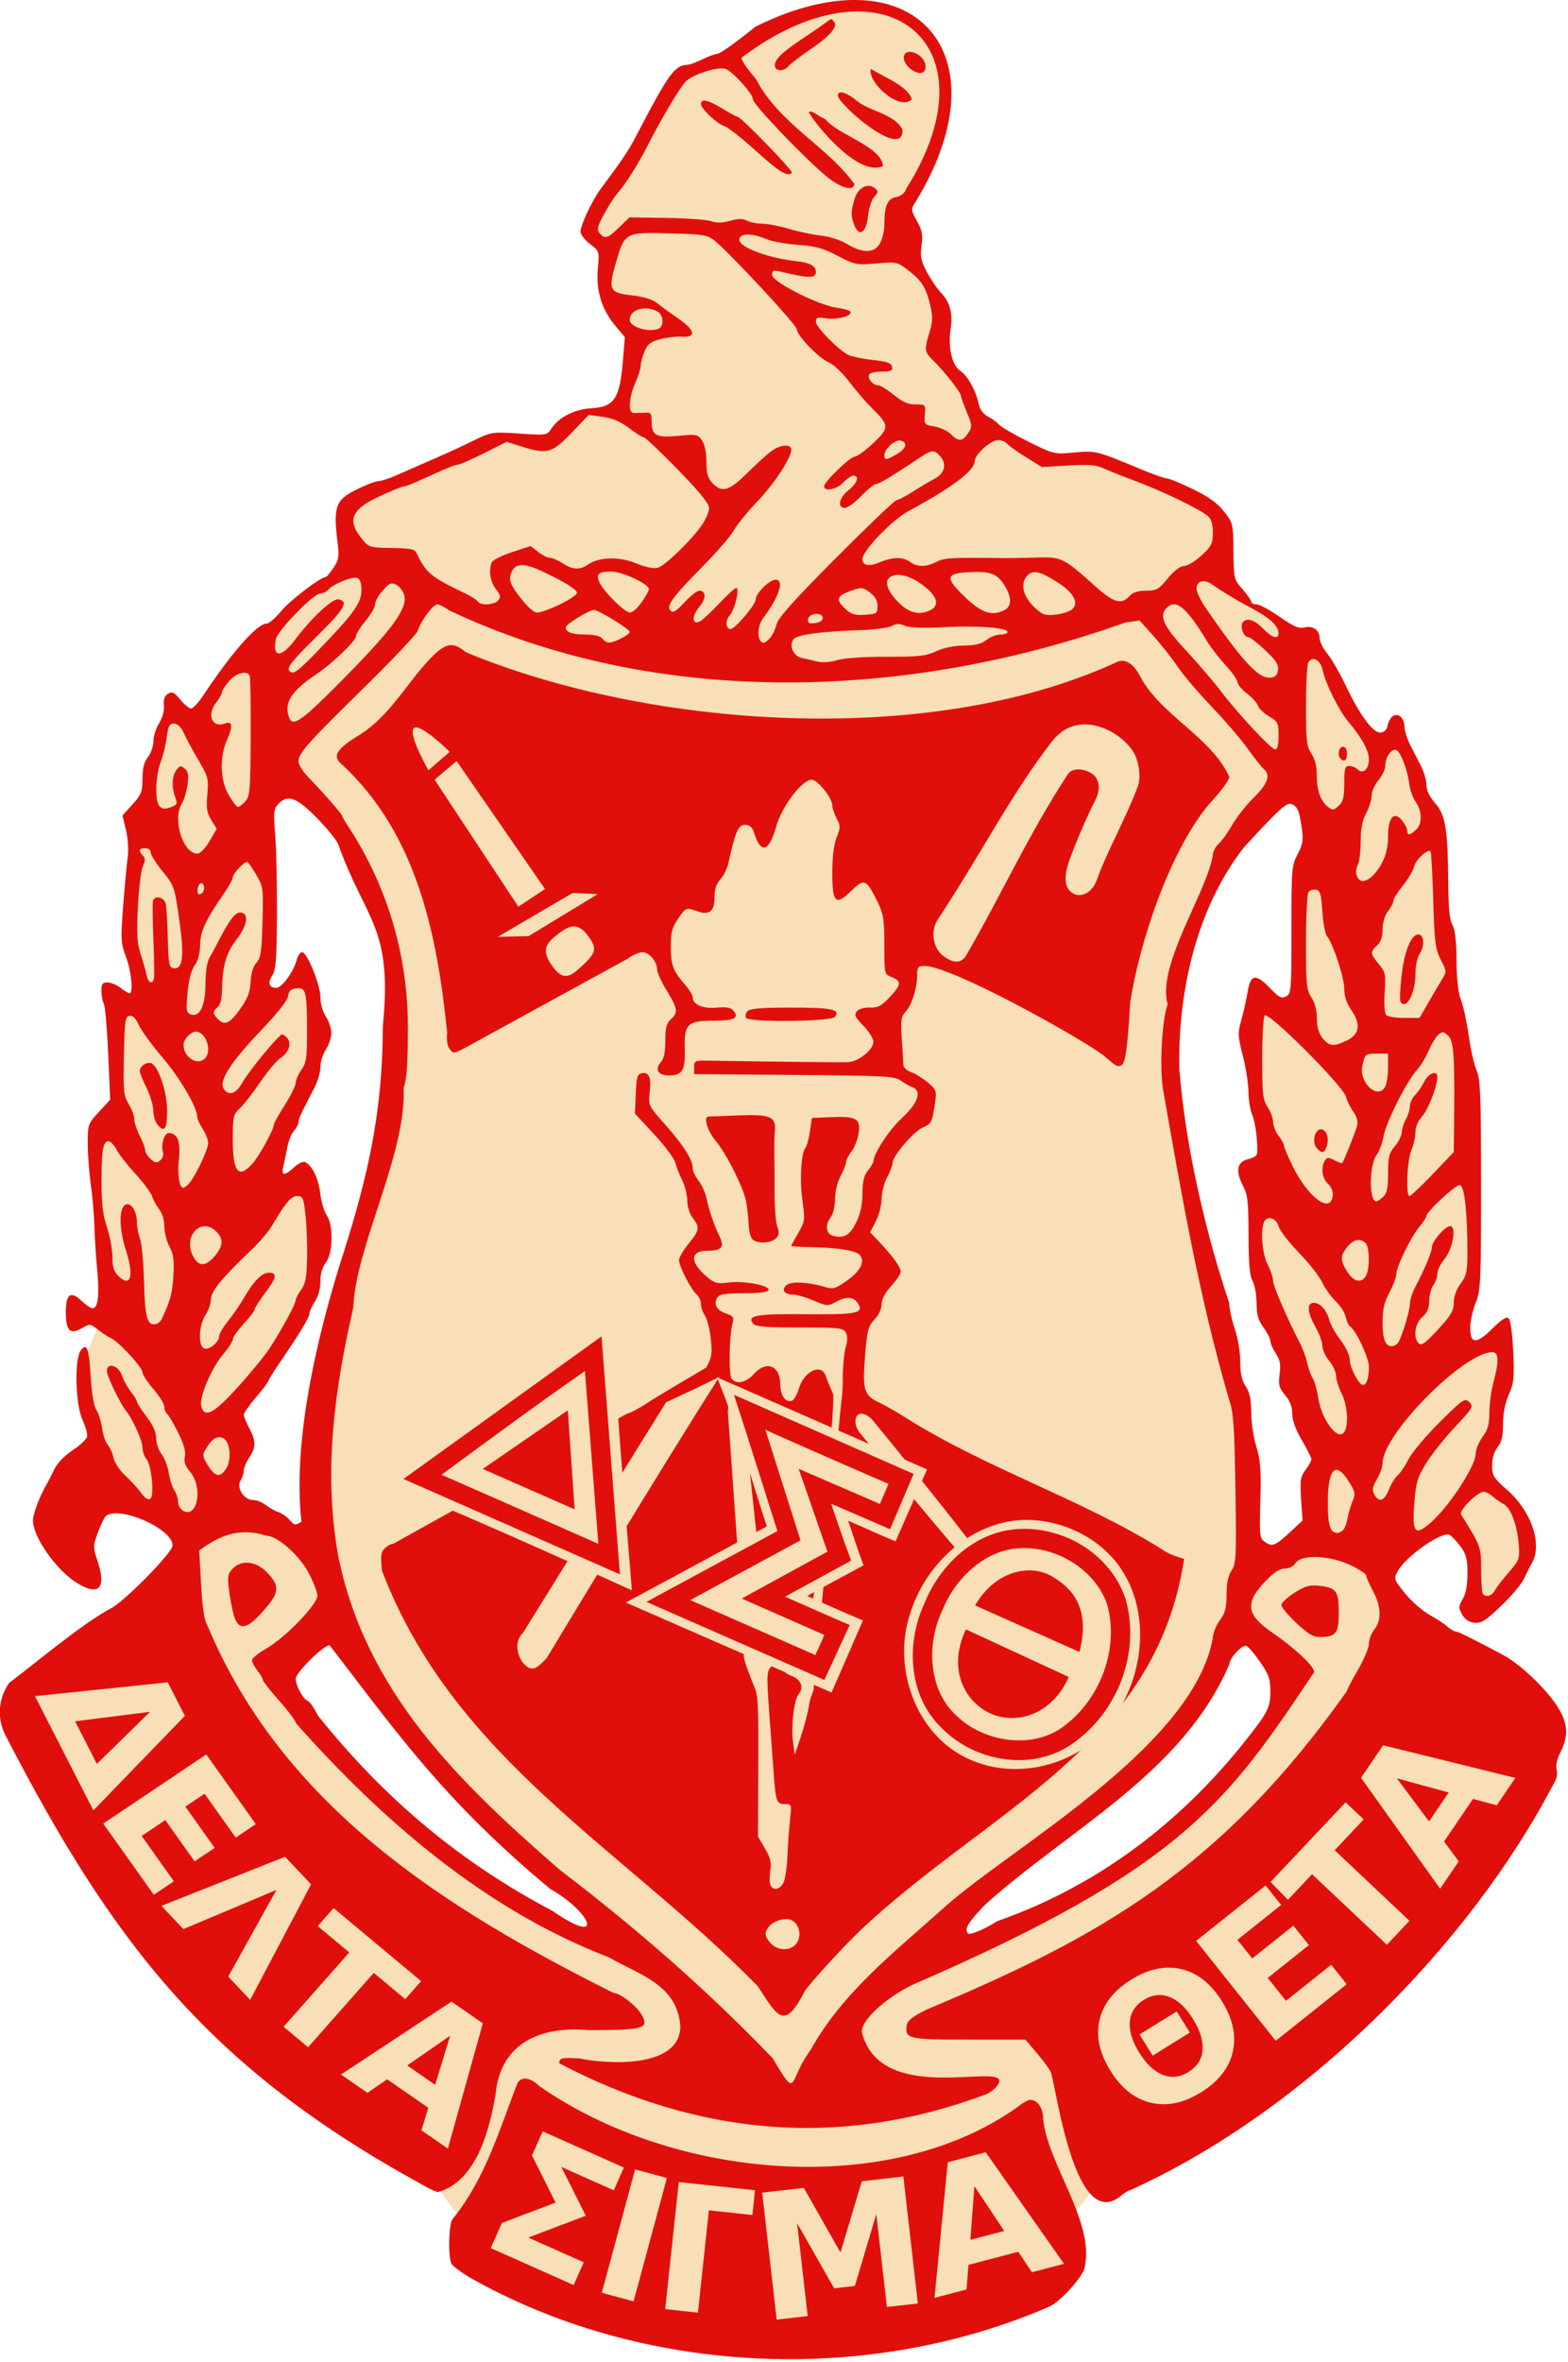 <?xml version="1.0" encoding="UTF-8" standalone="no"?>
<!-- Created with Inkscape (http://www.inkscape.org/) -->

<svg
   xmlns:dc="http://purl.org/dc/elements/1.1/"
   xmlns:cc="http://creativecommons.org/ns#"
   xmlns:rdf="http://www.w3.org/1999/02/22-rdf-syntax-ns#"
   xmlns:svg="http://www.w3.org/2000/svg"
   xmlns="http://www.w3.org/2000/svg"
   xmlns:sodipodi="http://sodipodi.sourceforge.net/DTD/sodipodi-0.dtd"
   xmlns:inkscape="http://www.inkscape.org/namespaces/inkscape"
   version="1.0"
   width="132.883"
   height="200.056"
   id="svg2"
   inkscape:version="0.47 r22583"
   sodipodi:docname="DeltaSigmaTheta.svg">
  <sodipodi:namedview
     pagecolor="#ffffff"
     bordercolor="#666666"
     borderopacity="1"
     objecttolerance="10"
     gridtolerance="10"
     guidetolerance="10"
     inkscape:pageopacity="0"
     inkscape:pageshadow="2"
     inkscape:window-width="1280"
     inkscape:window-height="710"
     id="namedview13"
     showgrid="false"
     inkscape:zoom="0.26487093"
     inkscape:cx="289.32167"
     inkscape:cy="432.56795"
     inkscape:window-x="-4"
     inkscape:window-y="-4"
     inkscape:window-maximized="1"
     inkscape:current-layer="svg2" />
  <defs
     id="defs5">
    <inkscape:perspective
       sodipodi:type="inkscape:persp3d"
       inkscape:vp_x="0 : 445.5 : 1"
       inkscape:vp_y="0 : 1000 : 0"
       inkscape:vp_z="692 : 445.5 : 1"
       inkscape:persp3d-origin="346 : 297 : 1"
       id="perspective17" />
  </defs>
  <g
     id="g1873"
     transform="matrix(0.232,0,0,0.232,-13.164,-3.881)">
    <path
       d="m 225.771,827.356 c -3.44,-3.999 -6.714,-8.315 -9.799,-12.955 C 150.45,777.782 88.878,707.545 60.476,638.279 c 4.197,-6.293 3.563,-5.728 10.374,-10.354 74.33,-50.487 65.667,-70.079 -0.947,-55.871 4.381,-14.207 27.16,-11.132 16.999,-57.579 0,0 8.68,-20.649 8.68,-20.649 1.181,-25.702 -12.968,-61.681 2.468,-75.819 3.132,-20.79 3.738,-34.896 7.443,-34.939 2.55,-15.273 -4.474,-29.155 -1.471,-43.17 4.233,-19.754 6.763,-39.775 15.568,-62.174 9.242,8.165 18.671,-11.285 25.514,-22.124 47.33,-37.313 27.966,-27.292 42.296,-57.626 0,0 55.148,-21.908 55.148,-21.908 10.609,7.248 21.303,-9.43 36.372,-9.9 4.551,-0.142 5.799,-7.338 7.432,-9.858 4.669,-7.206 6.374,-14.74 -6.193,-26.928 -6.242,-6.054 4.613,-13.157 -5.937,-25.66 -4.745,-5.623 -1.037,-9.889 3.965,-13.743 10.471,-21.567 20.41,-46.33 43.624,-53.145 13.121,-8.411 28.082,-14.423 43.855,-17.391 43.726,-1.658 42.173,44.579 21.207,73.019 -4.652,6.31 5.721,15.899 6.437,22.405 13.489,34.829 8.066,63.334 63.663,70.123 46.135,8.967 49.874,29.221 50.588,48.938 0,0 26.685,16.307 26.685,16.307 5.078,2.163 25.228,54.283 34.194,28.831 16.099,47.262 22.893,119.872 22.893,119.872 7.058,18.684 4.79,71.636 4.79,71.636 -6.1,30.45 -11.236,51.868 10.53,30.556 0,0 0.269,15.645 -0.047,23.62 0,0 -7.72,25.764 -8.074,31.967 18.757,13.527 22.858,28.593 -1.757,48.859 -0.372,-2.838 -1.92,-4.962 -1.898,-7.021 0.221,-20.526 -4.004,-25.265 -9.458,-24.628 -13.47,1.572 -30.457,16.236 -15.996,28.886 3.737,3.269 17.5,15.877 29.46,23.935 0,0 -151.057,200.007 -151.057,200.007 0,0 -164.805,42.868 -222.058,0.6 z m -40.295,-354.233 -15.868,66.637 c 2.609,15.141 2.849,32.841 1.024,39.062 -13.068,-0.815 -39.279,-8.43 -26.735,-28.014 4.976,-7.768 -0.707,-18.459 1.975,-24.778 14.957,-18.312 29.928,-36.619 27.556,-59.882 0,0 -1.983,-15.729 -1.983,-15.729 -8.019,-2.644 -11.68,0.398 -14.355,-1.852 -9.435,-7.936 27.902,-45.804 9.286,-76.342 -22.112,37.77 -8.001,-28.4 -12.054,-49.671 -1.789,-9.388 -2.411,-17.1 6.712,-17.108 45.905,12.77 45.166,110.981 24.441,167.677 z m 240.313,249.231 c 30.338,-14.332 86.786,-52.626 99.761,-89.571 0,0 -12.784,-19.733 -12.784,-19.733 -31.751,41.76 -62.624,71.665 -92.684,90.597 -17.821,18.332 -38.113,38.181 5.707,18.706 z m -137.413,5.943 C 217.396,675.987 182.183,601.684 168.212,616.958 c -27.521,30.088 83.2,108.167 120.165,111.339 z m 228.315,-141.051 c 2.997,-6.782 23.278,-2.685 23.228,-39.326 -0.052,-37.535 -14.958,-24.169 -24.73,-84.397 -1.815,-6.686 -3.099,-13.655 -3.876,-20.757 17.562,10.565 -11.763,-80.933 18.152,-57.199 0.867,-11.57 1.886,-32.05 1.886,-32.05 1.293,-4.969 0.497,-9.452 1.134,-13.258 12.563,-75.092 -23.596,-31.514 -35.704,5.997 -24.053,56.167 -6.522,109.941 9.373,165.151 2.822,18.648 5.134,54.769 10.537,75.838 z"
       style="fill:#f8dfb7;fill-opacity:1;fill-rule:evenodd;stroke:none"
       id="path8159" />
    <path
       d="m 361.063,525.709 c 1.168,2.65 -8.705,103.359 -13.102,100.545 -4.397,-2.814 -5.179,-2.248 -5.179,-0.286 0,0.84 1.332,1.991 2.959,2.559 3.528,1.23 4.81,4.33 2.763,6.686 -1.735,1.997 -2.86,11.891 -2.036,17.904 l 0.587,4.284 2.269,-6.755 c 1.248,-3.715 2.589,-8.898 2.979,-11.517 0.39,-2.619 1.515,-4.782 1.6,-5.313 0.085,-0.531 10.013,-104.761 10.284,-106.33 0.272,-1.569 0.397,-4.251 0.425,-8.132 0.029,-4.105 0.514,-8.983 1.078,-10.841 0.688,-2.265 0.695,-3.995 0.024,-5.25 -0.914,-1.709 -2.386,-1.872 -16.844,-1.872 -12.179,0 -16.105,-0.316 -16.977,-1.367 -2.498,-3.01 1.114,-3.661 19.291,-3.479 18.615,0.186 21.221,-0.354 18.969,-3.931 -1.553,-2.465 -4.113,-2.676 -7.878,-0.649 -3.179,1.712 -3.428,1.7 -8.32,-0.405 -2.774,-1.193 -6.171,-2.169 -7.549,-2.169 -3.21,0 -4.426,-1.94 -2.225,-3.55 1.841,-1.346 7.759,-1.043 13.677,0.701 3.273,0.964 3.974,0.773 8.286,-2.267 4.915,-3.465 6.672,-6.935 4.709,-9.3 -1.383,-1.666 -7.952,-2.742 -17.82,-2.918 -3.987,-0.071 -7.25,-0.282 -7.25,-0.47 0,-0.187 1.153,-2.307 2.561,-4.711 2.447,-4.176 2.515,-4.7 1.53,-11.784 -1.068,-7.682 -0.512,-17.317 1.121,-19.394 0.515,-0.656 1.245,-3.356 1.622,-6 l 0.685,-4.808 7.333,-0.296 c 9.068,-0.366 10.595,0.599 9.71,6.132 -0.346,2.163 -1.514,5.058 -2.596,6.433 -1.082,1.375 -1.967,3.116 -1.967,3.869 0,0.753 -0.9,3.048 -2,5.1 -1.165,2.173 -2,5.642 -2,8.305 0,2.516 -0.661,5.447 -1.468,6.515 -2.329,3.079 -1.916,6.307 0.896,7.012 3.931,0.987 6.041,-0.299 8.375,-5.103 1.495,-3.078 2.197,-6.386 2.197,-10.36 0,-4.324 0.519,-6.498 2,-8.381 1.1,-1.398 2.014,-2.922 2.031,-3.385 0.11,-2.973 5.718,-11.497 10.416,-15.836 5.911,-5.457 7.409,-9.879 3.802,-11.22 -0.963,-0.358 -2.875,-1.45 -4.25,-2.426 -2.265,-1.608 -5.935,-1.802 -39,-2.068 l -36.5,-0.293 0,-2.5 c 0,-2.307 0.348,-2.494 4.5,-2.428 27.8,0.443 49.088,0.675 51.673,0.564 3.874,-0.166 9.327,-4.512 9.327,-7.433 0,-1.165 -1.647,-3.805 -3.659,-5.867 -3.051,-3.124 -3.451,-3.999 -2.406,-5.258 0.738,-0.889 2.716,-1.456 4.808,-1.377 2.968,0.112 4.199,-0.557 7.456,-4.049 4.104,-4.399 4.141,-5.693 0.204,-7.19 -2.33,-0.886 -2.403,-1.237 -2.403,-11.589 0,-9.463 -0.295,-11.277 -2.597,-15.983 -3.94,-8.053 -4.782,-8.405 -9.377,-3.917 -5.839,5.702 -7.026,4.617 -7.026,-6.423 0,-5.862 0.55,-10.385 1.572,-12.941 1.43,-3.574 1.43,-4.205 0,-6.971 -0.865,-1.672 -1.572,-3.779 -1.572,-4.681 0,-2.73 -5.32,-9.416 -7.5,-9.425 -3.583,-0.016 -10.898,9.623 -13.051,17.198 -2.588,9.103 -5.472,10.023 -7.898,2.519 -0.798,-2.467 -1.626,-3.251 -3.44,-3.251 -2.46,0 -3.585,2.573 -6.033,13.803 -0.456,2.092 -1.785,4.821 -2.954,6.064 -1.446,1.54 -2.125,3.558 -2.125,6.325 0,5.288 -1.836,6.909 -6.128,5.413 -4.376,-1.526 -4.284,-1.56 -7.236,2.699 -2.162,3.12 -2.636,4.929 -2.636,10.066 0,6.784 0.777,8.885 5.147,13.915 1.569,1.807 2.853,3.919 2.853,4.693 0,2.639 3.765,4.251 8.8,3.767 3.534,-0.34 5.115,-0.052 6.075,1.104 2.22,2.675 0.275,3.651 -7.279,3.651 -9.562,0 -10.792,1.213 -10.496,10.35 0.25,7.715 -0.904,9.65 -5.754,9.65 -4.015,0 -5.366,-2.216 -2.967,-4.866 1.117,-1.234 1.621,-3.663 1.621,-7.808 0,-4.746 0.422,-6.398 2,-7.826 2.739,-2.479 2.544,-3.843 -1.5,-10.5 -1.925,-3.169 -3.5,-6.615 -3.5,-7.658 0,-2.943 -2.874,-6.342 -5.362,-6.342 -1.237,0 -3.774,1.125 -5.638,2.5 0,0 -58.838,32.231 -58.838,32.231 -4.391,2.335 -4.625,2.358 -5.945,0.6 -0.874,-1.164 -1.207,-3.386 -0.916,-6.103 -3.666,-35.767 -11.034,-72.158 -38.093,-97.468 -3.867,-3.048 -2.812,-5.409 4.542,-10.171 10.991,-6.233 16.988,-16.842 24.864,-26.035 7.524,-8.593 10.293,-9.492 15.568,-5.054 66.353,27.514 168.486,35.121 236.943,3.935 4.352,-2.598 7.607,1.4 9.458,5.112 7.695,14.14 25.71,21.798 32.416,36.397 0,1.236 -3.09,5.405 -7.5,10.121 -14.778,17.885 -25.566,51.511 -28.704,72.435 -1.023,17.441 -1.752,22.269 -3.46,22.925 -2.101,0.806 -3.784,-2.148 -7.914,-4.938 -11.37,-7.682 -52.382,-30.472 -63.33,-31.487 -2.821,0 -3.093,0.285 -3.098,3.25 -0.008,4.816 -1.919,10.961 -4.165,13.394 -1.732,1.876 -1.913,3.123 -1.453,10 0.289,4.321 0.548,8.6 0.574,9.509 0.027,0.909 1.292,2.086 2.812,2.616 1.52,0.53 4.26,2.223 6.089,3.762 3.126,2.63 3.287,3.073 2.68,7.384 -0.984,6.985 -1.373,7.778 -4.447,9.051 -3.254,1.348 -11.085,10.486 -11.085,12.934 0,0.897 -0.9,3.309 -2,5.362 -1.1,2.052 -2,5.551 -2,7.775 0,2.224 -0.937,5.881 -2.083,8.126 l -2.083,4.083 3.417,3.627 c 4.844,5.141 7.749,9.175 7.749,10.759 0,0.749 -1.575,3.106 -3.5,5.236 -2.259,2.501 -3.5,4.875 -3.5,6.698 0,1.677 -1.054,3.924 -2.595,5.532 -2.318,2.419 -2.687,3.864 -3.461,13.539 -0.98,12.247 -0.355,14.225 5.326,16.837 1.777,0.817 6.155,3.335 9.73,5.596 29.293,18.44 64.768,29.91 93.737,48.125 0.862,0.715 2.961,1.751 4.665,2.302 l 3.098,1.001 c -10.355,68.921 -72.26,91.912 -118.726,136.07 -6.245,5.947 -18.894,19.872 -20.031,22.052 -7.523,14.9 -10.234,8.013 -16.985,-2.122 C 284.308,691.525 222.537,659.056 196.277,590.19 c -0.571,-5.329 -0.399,-6.752 0.978,-8.13 0.918,-0.918 2.311,-1.67 3.095,-1.67 0,0 85.324,-47.477 85.324,-47.477 1.434,-0.342 4.89,-2.175 7.68,-4.073 2.79,-1.897 21.339,-12.789 21.339,-12.789 2.097,-3.838 2.295,-5.113 1.664,-10.691 -0.394,-3.483 -1.36,-7.251 -2.146,-8.374 -0.786,-1.123 -1.43,-3.011 -1.43,-4.196 0,-1.185 -0.71,-2.744 -1.578,-3.465 -1.989,-1.651 -6.422,-10.313 -6.422,-12.549 0,-0.924 1.575,-3.602 3.5,-5.952 4.02,-4.905 4.192,-5.993 1.5,-9.435 -1.142,-1.46 -1.965,-4.077 -1.978,-6.29 -0.012,-2.084 -0.858,-5.459 -1.88,-7.5 -1.022,-2.041 -2.15,-4.924 -2.506,-6.407 -0.356,-1.483 -3.814,-6.112 -7.685,-10.287 l -7.037,-7.59 0.293,-7.203 c 0.249,-6.125 0.574,-7.257 2.173,-7.562 2.7,-0.516 3.56,1.549 2.915,6.997 -0.558,4.714 -0.493,4.85 5.732,11.87 6.675,7.529 9.974,12.765 9.974,15.832 0,1.028 0.969,3.1 2.153,4.606 1.184,1.505 2.49,4.379 2.902,6.385 0.902,4.392 2.635,9.474 4.763,13.968 1.852,3.911 0.796,5.139 -4.446,5.164 -6.445,0.032 -6.531,4.18 -0.196,9.51 2.832,2.383 3.785,2.636 7.893,2.091 5.564,-0.738 15.213,1.08 14.642,2.759 -0.257,0.755 -3.425,1.161 -9.13,1.17 -7.069,0.012 -8.913,0.329 -9.66,1.664 -1.361,2.431 -0.156,4.544 3.272,5.739 2.687,0.937 2.949,1.371 2.309,3.82 -1.185,4.534 -1.382,18.664 -0.278,20.013 1.755,2.146 5.335,1.375 8.12,-1.75 4.597,-5.16 9.658,-3.091 9.658,3.949 0,3.971 1.996,6.65 4.298,5.767 0.728,-0.279 1.862,-2.305 2.52,-4.502 1.898,-6.334 8.286,-9.264 9.784,-4.487 0.306,0.975 1.512,3.941 2.68,6.591 z m -38.456,6.182 6.203,87.735 c -1.258,1.248 0.576,5.607 3.102,12.09 1.748,3.49 1.907,6.087 1.817,29.694 l -0.098,25.869 2.547,4.345 c 1.977,3.373 2.413,5.166 1.951,8.013 -0.327,2.017 -0.329,4.362 -0.003,5.211 0.862,2.246 3.4,1.889 4.77,-0.67 0.652,-1.218 1.32,-5.605 1.485,-9.75 0.165,-4.145 0.592,-10.124 0.949,-13.286 0.641,-5.681 0.618,-5.75 -1.93,-5.75 -2.948,0 -3.312,-0.996 -4.026,-11 -0.255,-3.575 -0.972,-13.407 -1.594,-21.848 -1.048,-14.233 -1.001,-15.49 0.646,-17.311 1.527,-1.688 1.572,-2.093 0.316,-2.887 -1.255,-0.794 -10.96,-95.706 -10.96,-96.198 0,-0.492 -1.012,-0.751 -2.25,-0.576 -1.666,0.237 -2.338,1.098 -2.587,3.32 l -0.337,3 z m -22.574,-3.179 c 0,0 -52.251,84.179 -52.251,84.179 -3.708,3.356 -1.876,9.992 1.508,12.361 2.241,1.569 3.929,0.288 7.188,-3.196 0,0 41.369,-68.804 63.061,-102.659 -6.415,3.284 -12.98,6.261 -19.506,9.315 z M 258.883,369.971 c 4.149,5.571 7.152,2.507 10.849,-0.95 4.978,-4.655 4.954,-6.208 1.978,-10.403 -4.104,-5.785 -7.501,-3.82 -12.02,-0.156 -4.169,3.38 -4.977,5.91 -0.807,11.509 z M 327.623,37.796 c -0.362,0.504 2,4.006 5.25,7.781 8.576,16.456 25.982,24.487 35.908,38.266 0,2.799 -4.662,1.675 -9.66,-2.331 -7.669,-6.146 -27.34,-26.644 -27.34,-28.491 0,-2.065 -7.477,-10.331 -10.098,-11.162 -2.851,-0.905 -12.193,2.139 -14.58,4.75 -2.249,2.461 -8.858,13.614 -13.796,23.281 -3.523,6.897 -7.949,13.889 -11.08,17.5 -1.192,1.375 -3.42,4.851 -4.952,7.723 -2.3,4.316 -2.564,5.489 -1.517,6.75 1.873,2.257 3.044,1.911 7.169,-2.117 l 3.731,-3.643 13.637,0.197 c 7.501,0.108 14.833,0.652 16.295,1.208 1.85,0.704 3.919,0.658 6.807,-0.151 3.034,-0.849 4.701,-0.867 6.2,-0.064 1.128,0.604 3.608,1.097 5.511,1.097 1.903,0 6.32,0.853 9.816,1.894 3.495,1.042 8.77,2.152 11.721,2.467 3.074,0.328 7.131,1.637 9.5,3.066 5.857,3.534 10.156,3.4 12.109,-0.378 0.839,-1.623 1.526,-4.491 1.526,-6.375 0,-7.123 1.062,-9.737 4.214,-10.367 1.982,-0.396 3.243,-1.44 3.864,-3.198 33.706,-53.48 -8.926,-86.431 -60.236,-47.704 z m 24.658,-8.569 c 9.759,-6.474 7.521,-6.148 9.1,-4.569 1.579,1.579 -1.444,5.242 -7.953,9.634 -3.963,2.674 -7.81,5.591 -8.549,6.481 -1.844,2.222 -5.098,2.09 -5.098,-0.207 0,-2.379 2.741,-4.865 12.5,-11.339 z m -124.319,818.796 c -2.925,-1.78 -5.731,-3.887 -6.235,-4.684 -1.306,-2.064 -1.163,-13.667 0.2,-16.263 11.954,-14.579 17.147,-32.494 23.782,-49.684 1.378,-2.664 4.726,-2.27 8.013,0.943 49.595,34.584 128.443,40.891 174.876,7.557 1.634,-1.375 3.661,-2.5 4.505,-2.5 2.622,0 4.676,2.981 4.699,6.821 1.308,16.387 19.857,38.886 14.832,55.494 -2.41,4.592 -8.87,11.37 -12.533,13.15 -66.452,28.864 -148.974,25.162 -212.139,-10.834 z M 440.781,773.864 c 0,-0.691 -2.122,-3.78 -4.716,-6.865 l -4.716,-5.609 -20.662,0 c -22.23,0 -23.431,-0.274 -22.734,-5.195 0.245,-1.728 2.081,-3.182 7.33,-5.805 63.458,-26.526 107.517,-51.375 153.496,-116.278 0,-0.48 1.8,-3.955 4,-7.722 2.2,-3.767 4,-8.049 4,-9.517 0,-1.467 0.9,-3.812 2,-5.21 2.698,-3.429 2.521,-8.385 -0.5,-14.061 -1.375,-2.583 -2.506,-5.15 -2.513,-5.704 -0.007,-0.554 -2.595,-2.246 -5.75,-3.759 -7.433,-3.565 -17.999,-3.96 -20.005,-0.749 -0.741,1.187 -2.332,2 -3.912,2 -1.85,0 -3.978,1.372 -6.972,4.497 -7.699,8.035 -7.222,12.274 2.106,18.714 8.72,6.021 15.546,12.437 15.546,14.613 -31.591,47.271 -47.801,71.351 -146.744,114.176 -9.986,4.886 -20.039,13.87 -18.256,18.079 7.233,25.254 49.031,11.117 50,16.825 0,2.003 -3.114,4.419 -4.921,5.096 -53.318,19.963 -105.461,15.07 -155.881,-11.383 0.28,-1.965 0.804,-2.092 7.302,-1.766 9.893,2.098 36.576,3.884 36.989,-11.46 -0.887,-15.588 -15.294,-19.091 -25.989,-25.391 -45.087,-17.261 -82.822,-49.884 -114.5,-85.604 0,-0.715 -2.7,-4.342 -6,-8.059 -3.3,-3.718 -6,-7.156 -6,-7.64 0,-0.484 -0.9,-2.025 -2,-3.423 -1.1,-1.398 -2,-3.114 -2,-3.812 0,-0.698 2.362,-2.611 5.25,-4.25 6.945,-3.942 18.778,-16.215 18.669,-19.364 -0.045,-1.291 -1.51,-5.031 -3.257,-8.31 -3.471,-6.519 -11.47,-13.523 -15.452,-13.532 -10.192,-3.269 -17.634,0.334 -24.477,5.437 l 0.691,12.442 c 0.458,8.239 1.179,13.138 2.134,14.501 27.563,66.377 86.837,103.748 148.618,134.615 2.275,0 8.218,4.59 10.064,7.773 2.998,5.17 1.169,5.721 -19.144,5.765 -17.095,-1.568 -32.338,4.296 -34.096,23.395 -2.249,13.238 -7.063,31.823 -21.027,35.712 -1.724,-0.345 -4.122,-1.777 -5.689,-2.636 C 134.004,772.189 98.753,727.743 58.781,650.391 c -3.214,-6.219 -2.707,-13.427 1.265,-19.201 9.663,-7.272 26.288,-21.334 36.97,-27.129 4.473,-1.913 22.765,-20.439 22.765,-23.057 0,-6.45 -20.987,-15.253 -24.705,-10.362 -0.523,0.688 -1.743,3.395 -2.711,6.016 -1.634,4.421 -1.646,5.102 -0.172,9.428 3.489,10.241 0.985,13.487 -6.858,8.89 -7.699,-4.512 -16.553,-16.917 -16.553,-23.191 0,-2.367 2.606,-9.165 5.134,-13.393 0.493,-0.825 1.678,-3.156 2.632,-5.179 1.053,-2.234 3.695,-4.984 6.725,-7 2.745,-1.826 5.134,-4.075 5.309,-4.996 0.175,-0.921 -0.608,-3.709 -1.74,-6.195 -2.56,-5.62 -2.977,-21.992 -0.641,-25.187 2.242,-3.067 3.039,-0.989 3.67,9.569 0.369,6.178 1.149,10.711 2.095,12.167 0.829,1.277 1.763,4.269 2.077,6.649 0.314,2.38 1.233,5.08 2.044,6 0.81,0.92 1.773,3.083 2.139,4.807 0.368,1.735 2.316,4.656 4.361,6.54 2.033,1.873 4.621,4.706 5.751,6.295 1.296,1.821 2.512,2.607 3.29,2.126 1.613,-0.997 0.464,-12.449 -1.472,-14.674 -0.755,-0.868 -1.373,-2.757 -1.373,-4.197 0,-2.338 -3.536,-10.214 -5.891,-13.119 -2.217,-2.736 -7.109,-12.849 -7.109,-14.697 0,-3.346 4.28,-2.077 5.5,1.63 0.55,1.671 2.013,4.319 3.25,5.885 1.238,1.566 2.25,3.232 2.25,3.703 0,0.471 1.575,2.92 3.5,5.442 2.361,3.093 3.5,5.656 3.5,7.874 0,1.809 0.885,4.414 1.967,5.789 1.082,1.375 2.273,4.473 2.648,6.885 0.375,2.412 1.29,5.272 2.033,6.357 0.744,1.085 1.352,2.982 1.352,4.215 0,1.233 0.869,2.707 1.931,3.276 5.191,2.778 7.214,-8.625 2.52,-14.204 -1.871,-2.223 -2.395,-3.734 -1.969,-5.673 0.401,-1.826 -0.378,-4.561 -2.521,-8.849 -1.706,-3.413 -3.519,-6.464 -4.031,-6.78 -0.511,-0.316 -0.93,-1.421 -0.93,-2.455 0,-1.034 -1.8,-3.96 -4,-6.502 -2.2,-2.542 -4,-5.289 -4,-6.104 0,-1.809 -8.724,-11.298 -11.498,-12.507 -1.101,-0.48 -3.264,-1.882 -4.807,-3.117 -2.734,-2.189 -2.883,-2.201 -5.87,-0.486 -4.307,2.472 -5.824,0.924 -5.824,-5.94 0,-6.633 1.81,-7.86 5.864,-3.976 1.51,1.446 3.274,2.63 3.921,2.63 1.959,0 2.537,-4.79 1.675,-13.875 -0.45,-4.744 -0.912,-12 -1.027,-16.125 -0.115,-4.125 -0.709,-11.02 -1.321,-15.322 -0.612,-4.302 -1.113,-11.002 -1.113,-14.888 0,-6.883 0.106,-7.181 4.103,-11.517 l 4.103,-4.451 -0.72,-16.661 c -0.396,-9.164 -1.117,-17.419 -1.603,-18.345 -0.485,-0.926 -0.882,-3.064 -0.882,-4.75 0,-2.519 0.401,-3.062 2.25,-3.043 1.238,0.012 3.375,0.902 4.75,1.978 1.375,1.076 2.837,1.966 3.25,1.978 1.484,0.044 0.708,-8.014 -1.285,-13.341 -1.894,-5.063 -1.963,-6.36 -1,-18.788 0.569,-7.342 1.314,-15.335 1.655,-17.762 0.346,-2.459 0.058,-6.759 -0.65,-9.712 l -1.271,-5.299 3.651,-4.041 c 3.245,-3.591 3.651,-4.637 3.651,-9.403 0,-3.848 0.565,-6.08 2,-7.905 1.1,-1.398 2,-3.994 2,-5.767 0,-1.773 0.93,-4.729 2.067,-6.569 1.255,-2.03 1.942,-4.581 1.75,-6.49 -0.221,-2.189 0.23,-3.488 1.484,-4.273 1.508,-0.945 2.24,-0.598 4.5,2.131 1.484,1.792 3.265,3.255 3.958,3.25 0.692,-0.005 2.717,-2.197 4.5,-4.871 10.673,-16.01 19.643,-26.138 23.148,-26.138 0.821,0 3.203,-2.071 5.293,-4.602 3.173,-3.842 14.358,-12.382 16.249,-12.405 0.303,-0.004 1.565,-1.496 2.804,-3.316 1.934,-2.841 2.157,-4.079 1.575,-8.743 -1.703,-13.653 -0.898,-15.993 6.831,-19.855 3.388,-1.693 6.976,-3.078 7.974,-3.078 0.997,0 3.963,-0.954 6.59,-2.119 2.627,-1.166 6.577,-2.9 8.777,-3.854 9.587,-4.158 13.39,-5.888 19.535,-8.881 6.426,-3.13 6.705,-3.172 16.633,-2.522 10.079,0.661 10.101,0.657 11.796,-1.931 2.642,-4.032 8.37,-6.937 14.383,-7.294 8.534,-0.506 10.501,-3.449 11.651,-17.435 l 0.702,-8.535 -3.519,-4.212 c -4.956,-5.932 -7.09,-12.937 -6.352,-20.848 0.589,-6.309 0.58,-6.336 -2.869,-8.968 -1.903,-1.452 -3.46,-3.473 -3.46,-4.492 0,-2.324 4.277,-11.424 7.254,-15.436 8.112,-10.929 10.268,-14.117 12.688,-18.762 12.379,-23.76 14.44,-26.607 19.355,-26.746 0.662,-0.019 3.003,-0.903 5.203,-1.966 2.2,-1.063 4.582,-1.947 5.293,-1.966 1.135,-0.03 6.045,-3.493 14.207,-10.021 58.002,-28.649 91.927,10.169 57.979,64.69 -1.247,1.96 -1.144,2.659 0.926,6.343 1.91,3.399 2.213,5.003 1.689,8.953 -0.533,4.015 -0.211,5.616 1.937,9.657 1.416,2.664 3.665,5.982 4.997,7.373 3.457,3.61 4.558,7.651 3.67,13.472 -1.016,6.653 0.525,13.272 3.552,15.255 2.657,1.741 5.651,7.1 6.712,12.012 0.46,2.13 1.659,3.761 3.445,4.684 1.507,0.779 3.303,2.096 3.992,2.925 0.689,0.83 5.491,3.612 10.672,6.184 9.359,4.645 9.468,4.671 16.736,3.99 7.879,-0.738 8.212,-0.655 24.302,6.064 4.459,1.862 8.758,3.386 9.553,3.386 0.795,0 5.052,1.744 9.46,3.876 5.748,2.78 8.973,5.086 11.405,8.156 3.333,4.208 3.392,4.453 3.492,14.525 0.099,10.031 0.168,10.32 3.292,13.878 1.755,1.999 3.191,4.068 3.191,4.599 0,0.531 0.878,0.965 1.952,0.965 1.074,0 4.871,2.041 8.439,4.534 5.119,3.578 7.029,4.398 9.061,3.888 3.099,-0.778 5.548,0.975 5.548,3.972 0,1.182 1.275,3.715 2.834,5.628 1.559,1.913 4.543,7.078 6.631,11.478 5.257,11.075 10.193,17.691 12.909,17.303 1.298,-0.185 2.246,-1.151 2.436,-2.481 0.171,-1.198 0.958,-2.715 1.75,-3.372 1.974,-1.638 4.44,0.464 4.44,3.786 0,1.37 0.945,4.353 2.099,6.628 1.155,2.275 2.955,5.8 4,7.834 1.045,2.034 1.901,5.056 1.901,6.715 0,1.97 1.114,4.286 3.211,6.674 3.786,4.312 4.635,9.546 4.773,29.413 0.062,8.868 0.502,13.226 1.516,15 0.972,1.7 1.454,5.859 1.508,13 0.053,6.987 0.603,11.838 1.644,14.5 0.861,2.2 2.129,8.05 2.817,13 0.689,4.95 1.979,10.646 2.866,12.658 1.392,3.156 1.615,8.892 1.626,41.746 0.011,35.662 -0.115,38.409 -1.975,43.129 -1.093,2.772 -1.987,6.838 -1.987,9.035 0,6.033 2.212,6.132 8.071,0.362 3.637,-3.582 5.209,-4.55 6.04,-3.72 0.625,0.625 1.34,5.977 1.612,12.074 0.429,9.617 0.233,11.53 -1.617,15.71 -1.373,3.105 -2.106,6.834 -2.106,10.725 0,4.451 -0.508,6.611 -2,8.508 -1.272,1.617 -1.995,4.041 -1.987,6.658 0.011,3.722 0.529,4.568 5.426,8.863 8.943,7.843 13.035,19.862 9.106,26.753 -0.784,1.375 -2.127,4.018 -2.986,5.873 -0.858,1.855 -4.582,6.264 -8.276,9.797 -5.622,5.378 -7.204,6.376 -9.718,6.127 -2.047,-0.203 -3.486,-1.162 -4.52,-3.013 -1.375,-2.462 -1.355,-2.991 0.219,-5.654 1.161,-1.966 1.736,-5.059 1.736,-9.34 0,-5.271 -0.445,-7.004 -2.52,-9.817 -1.386,-1.879 -3.197,-3.794 -4.024,-4.257 -2.688,-1.504 -16.248,8.047 -19.011,13.391 -1.4,2.707 -1.299,2.999 2.801,8.025 2.34,2.869 6.35,6.375 8.912,7.792 2.562,1.417 5.522,3.364 6.579,4.326 1.056,0.963 2.376,1.75 2.932,1.75 0.904,0 5.413,2.223 17.248,8.5 5.757,3.054 14.571,11.183 19.055,17.575 4.707,6.71 5.254,11.602 2.009,17.963 -1.293,2.535 -1.793,4.861 -1.39,6.467 0.411,1.636 -0.006,3.464 -1.196,5.252 -30.547,58.415 -90.358,119.211 -154.676,148.243 -0.511,0 -2.267,1.125 -3.901,2.5 -15.91,11.747 -22.54,-36.503 -24.818,-45.026 z m -88,-8.593 c 11.849,-21.341 30.907,-35.988 48.636,-51.914 23.456,-21.364 91.187,-58.534 98.364,-98.619 0,-1.628 1.125,-4.484 2.5,-6.348 2.016,-2.732 2.501,-4.562 2.507,-9.444 0.005,-4.175 0.573,-6.915 1.831,-8.823 1.682,-2.55 1.791,-4.892 1.4,-29.865 -0.365,-23.319 -0.691,-27.87 -2.331,-32.639 -10.918,-37.462 -17.176,-73.743 -23.851,-111.729 -1.645,-7.654 -0.826,-26.261 1.431,-32.5 -4.086,-14.194 14.507,-41.213 16.513,-54.454 0,-1.23 0.955,-3.093 2.122,-4.141 1.167,-1.048 3.398,-4.155 4.957,-6.905 1.559,-2.75 5.104,-7.233 7.878,-9.962 5.168,-5.086 6.265,-8.278 3.604,-10.486 -0.791,-0.656 -3.379,-3.929 -5.75,-7.272 -2.371,-3.343 -8.319,-10.273 -13.216,-15.399 -4.897,-5.126 -10.522,-11.737 -12.5,-14.69 -1.978,-2.954 -5.899,-7.941 -8.715,-11.082 l -5.118,-5.712 -5.108,0.678 c -78.503,28.115 -170.755,31.811 -247.146,-4.409 -1.611,-1.191 -3.561,-2.165 -4.333,-2.165 -1.522,0 -6.088,6.186 -7.103,9.622 -0.345,1.167 -9.277,10.61 -19.85,20.984 -20.749,20.359 -23.723,23.716 -23.723,26.777 0,1.097 1.551,3.597 3.447,5.556 5.708,5.896 12.553,13.729 12.553,14.364 0,0.328 1.347,2.591 2.992,5.03 13.879,21.789 20.913,46.326 20.964,71.876 -0.033,13.776 -0.416,19.277 -1.551,22.29 1.043,24.315 -17.522,57.624 -18.398,80.3 -6.847,29.751 -10.871,59.21 -5.677,89.7 9.789,50.167 44.036,83.292 81.199,115.598 27.556,20.958 53.703,43.749 77.721,68.731 9.376,15.927 5.443,8.194 13.75,-2.948 z m -5.571,-38.452 c 3.179,-3.179 1.17,-9.429 -3.03,-9.429 -3.215,0 -6.073,1.522 -7.354,3.916 -0.762,1.424 -0.512,2.492 1.05,4.477 2.363,3.004 6.866,3.503 9.334,1.035 z m 28.03,-191.899 c -5.926,-5.504 -7.932,1.227 -3.948,5.491 74.543,92.278 83.499,91.29 3.948,-5.491 z m 34.474,-169.434 c 13.427,-23.165 22.316,-43.392 36.987,-65.929 2.008,-3.085 6.539,-1.876 8.851,-0.407 2.345,1.49 3.646,5.1 1.3,9.696 -3.321,6.506 -6.376,13.748 -9.07,20.816 -2.266,5.943 -2.937,11.488 1.361,13.463 2.49,1.144 6.486,-0.101 8.331,-5.364 3.259,-9.293 11.067,-23.397 14.869,-33.877 1.322,-3.644 0.285,-8.281 -0.684,-10.811 -3.071,-8.022 -20.367,-18.872 -30.585,-5.721 -14.84,19.099 -25.482,40.35 -41.782,65.11 -2.812,4.272 -1.613,10.403 1.74,13.062 3.734,2.962 6.827,3.159 8.682,-0.041 z m -159.899,-6.957 c 0,0 25.289,-15.359 25.289,-15.359 0,0 -9.139,-0.436 -9.139,-0.436 0,0 -27.347,16.021 -27.347,16.021 0,0 11.197,-0.226 11.197,-0.226 z m 6.008,-17.214 c 0,0 -32.285,-46.731 -32.285,-46.731 l -8.041,6.804 c 0,0 30.595,46.377 30.595,46.377 0,0 9.731,-6.449 9.731,-6.449 z m -42.58,-43.357 c 0,0 7.791,-6.727 7.791,-6.727 0,0 -11.115,-10.969 -13.178,-8.594 -2.063,2.374 5.387,15.321 5.387,15.321 z m 118.624,171.505 c -0.835,-0.529 -1.516,-2.881 -1.661,-5.735 -0.135,-2.661 -0.548,-6.413 -0.918,-8.338 -0.979,-5.086 -7.158,-17.396 -11.102,-22.117 -3.047,-3.647 -4.61,-8.881 -2.652,-8.884 0.412,-5.5e-4 5.25,-0.19 10.75,-0.421 11.779,-0.494 13.978,0.424 13.516,5.644 -0.159,1.803 -0.247,5.303 -0.195,7.778 0.052,2.475 0.087,9.013 0.078,14.53 -0.009,5.516 0.443,11.239 1.004,12.716 0.795,2.091 0.682,3.026 -0.512,4.22 -1.688,1.688 -6.091,2.01 -8.307,0.607 z m -2.611,-81.117 c -0.355,-0.574 -0.146,-1.645 0.464,-2.38 0.832,-1.002 4.793,-1.343 15.836,-1.363 14.994,-0.027 18.381,0.692 16.117,3.419 -1.418,1.709 -31.376,2.008 -32.417,0.324 z m 91.681,329.827 c 39.246,-13.719 71.533,-39.352 96.455,-73.386 2.806,-4.223 3.39,-6.034 3.389,-10.5 -0.001,-4.61 -0.55,-6.187 -3.763,-10.817 -2.069,-2.982 -4.308,-5.603 -4.976,-5.826 -1.582,-0.527 -6.26,4.533 -6.26,6.772 -17.147,39.889 -58.54,60.068 -89.25,87.776 -6.25,6.486 -7.686,8.93 -6.148,10.468 0.685,0.685 6.594,-1.827 10.552,-4.486 z M 257.781,706.413 c -38.536,-32.053 -55.325,-56.084 -80.646,-89.023 -2.216,0 -12.354,10.008 -12.354,12.195 0,2.578 2.599,7.438 4.335,8.104 0.775,0.297 2.458,2.714 3.74,5.371 24.177,30.227 51.929,53.567 85.683,71.334 19.506,13.438 14.278,0.511 -0.758,-7.981 z m 344.972,-108.97 c 0.573,-1.071 2.875,-4.065 5.116,-6.654 3.909,-4.517 4.056,-4.934 3.636,-10.303 -0.559,-7.129 -2.911,-13.289 -5.606,-14.684 -1.157,-0.599 -2.93,-1.836 -3.94,-2.75 -1.01,-0.914 -2.475,-1.659 -3.257,-1.656 -2.313,0.008 -9.144,6.827 -8.261,8.247 7.31,11.751 7.339,11.832 7.339,20.273 0,4.478 0.3,8.442 0.667,8.809 1.26,1.26 3.264,0.664 4.305,-1.28 z m -74.346,-21.713 4.125,-3.84 -0.511,-7.82 c -0.45,-6.89 -0.257,-8.164 1.625,-10.71 1.175,-1.589 2.136,-3.333 2.136,-3.876 0,-0.543 -1.575,-3.674 -3.5,-6.959 -2.288,-3.903 -3.5,-7.249 -3.5,-9.659 0,-2.513 -0.829,-4.672 -2.602,-6.78 -2.247,-2.67 -2.521,-3.715 -2.006,-7.644 0.467,-3.565 0.166,-5.202 -1.391,-7.551 -1.093,-1.65 -1.99,-3.7 -1.994,-4.556 -0.004,-0.856 -1.132,-3.081 -2.507,-4.944 -1.944,-2.635 -2.508,-4.625 -2.535,-8.944 -0.019,-3.056 -0.679,-6.681 -1.465,-8.056 -1.049,-1.835 -1.439,-6.28 -1.465,-16.719 -0.031,-12.47 -0.295,-14.716 -2.141,-18.26 -2.733,-5.243 -1.985,-8.623 2.105,-9.521 1.651,-0.363 3.059,-1.186 3.13,-1.83 0.408,-3.699 -0.523,-11.368 -1.73,-14.257 -0.77,-1.842 -1.399,-5.651 -1.399,-8.464 0,-2.814 -0.916,-8.701 -2.035,-13.084 -1.879,-7.359 -1.922,-8.367 -0.56,-13.167 0.811,-2.859 1.839,-7.444 2.285,-10.19 1.052,-6.486 2.963,-6.832 8.114,-1.472 3.366,3.503 4.291,3.984 5.95,3.096 1.867,-0.999 1.964,-2.208 1.955,-24.342 -0.01,-22.272 0.089,-23.477 2.251,-27.559 1.836,-3.467 2.136,-5.158 1.593,-9 -0.959,-6.794 -1.464,-8.113 -3.533,-9.22 -1.875,-1.003 -4.11,0.981 -17.681,15.699 -17.618,22.765 -24.069,52.992 -23.593,80.656 2.295,29.966 10.321,62.212 18.246,85.728 0.004,1.976 0.907,6.209 2.007,9.407 1.14,3.313 2.003,8.434 2.007,11.907 0.005,4.398 0.559,6.928 1.993,9.093 1.464,2.21 1.992,4.712 2.006,9.5 0.011,3.575 0.854,9.2 1.874,12.5 1.526,4.938 1.787,8.422 1.476,19.685 -0.363,13.117 -0.289,13.748 1.788,15.202 2.563,1.795 3.748,1.289 9.482,-4.048 z m 19.127,-0.59 c 0.548,-0.688 1.227,-2.6 1.508,-4.25 0.281,-1.65 1.077,-4.37 1.768,-6.045 1.133,-2.747 0.996,-3.457 -1.398,-7.25 -4.863,-7.704 -7.629,-4.792 -7.629,8.029 0,8.165 0.864,10.766 3.578,10.766 0.648,0 1.626,-0.562 2.174,-1.25 z m 31.857,-2.527 c 6.74,-5.904 16.391,-20.674 16.391,-25.086 0,-1.512 1.125,-4.273 2.5,-6.137 1.955,-2.649 2.503,-4.601 2.512,-8.944 0.007,-3.056 0.676,-8.031 1.488,-11.056 2.084,-7.764 1.967,-11 -0.397,-11 -10.419,0 -40.103,30.004 -40.103,40.535 0,1.293 -0.929,3.926 -2.065,5.851 -1.645,2.789 -1.842,3.919 -0.965,5.557 1.671,3.122 3.646,2.474 5.336,-1.75 0.838,-2.094 2.272,-4.428 3.187,-5.187 0.915,-0.759 2.719,-3.434 4.01,-5.943 1.29,-2.51 6.427,-8.6 11.415,-13.535 8.532,-8.441 9.169,-8.871 10.767,-7.273 1.598,1.598 1.288,2.136 -5.243,9.09 -3.818,4.065 -8.57,10.038 -10.561,13.273 -3.155,5.126 -3.705,6.979 -4.286,14.429 -0.857,10.994 0.207,12.262 6.014,7.176 z m -412.543,-0.258 c -3.484,-31.358 6.926,-70.933 13.934,-93.666 9.701,-29.989 15.734,-54.16 15.795,-87.299 3.654,-36.267 -6.095,-38.194 -16.129,-66 -0.328,-1.375 -3.783,-5.763 -7.678,-9.75 -7.69,-7.872 -11.016,-9.086 -14.464,-5.276 -1.571,1.736 -1.696,3.089 -1.034,11.25 0.414,5.102 0.703,18.172 0.643,29.044 -0.09,16.293 -0.39,20.196 -1.707,22.206 -1.794,2.738 -1.201,4.526 1.501,4.526 2.018,0 6.381,-6.019 7.43,-10.25 0.375,-1.512 1.248,-2.75 1.94,-2.75 1.868,0 6.703,11.888 6.71,16.5 0.004,2.308 0.847,5.269 1.993,7 1.093,1.65 1.987,4.35 1.987,6 0,1.65 -0.894,4.35 -1.987,6 -1.093,1.65 -1.99,4.514 -1.993,6.364 -0.004,1.85 -0.97,5.225 -2.147,7.5 -5.186,10.022 -5.859,11.48 -5.859,12.694 0,0.707 -0.747,2.11 -1.659,3.119 -0.913,1.008 -2.013,3.744 -2.446,6.079 -0.433,2.335 -1.089,5.483 -1.457,6.995 -0.834,3.421 0.446,3.514 3.929,0.286 1.462,-1.355 3.215,-2.236 3.896,-1.958 2.618,1.071 5.006,5.848 5.649,11.302 0.369,3.126 1.439,6.782 2.379,8.125 2.522,3.601 2.349,13.912 -0.291,17.268 -1.299,1.651 -2.002,4.065 -2.007,6.885 -0.004,2.65 -0.781,5.511 -1.993,7.342 -1.093,1.65 -1.99,3.628 -1.993,4.396 -0.007,1.389 -3.671,7.428 -11.108,18.305 -2.144,3.136 -3.898,5.989 -3.898,6.341 0,0.352 -2.025,3.01 -4.5,5.907 -2.475,2.897 -4.5,5.783 -4.5,6.413 0,0.63 0.9,2.825 2,4.877 2.509,4.682 2.509,6.972 0,10.761 -1.093,1.65 -1.99,3.794 -1.993,4.764 -0.004,0.97 -0.537,2.613 -1.186,3.652 -1.616,2.587 1.284,7.085 4.567,7.085 1.288,0 3.415,0.838 4.727,1.862 1.312,1.024 3.338,2.161 4.503,2.526 1.165,0.365 2.922,1.552 3.905,2.638 2.081,2.299 2.024,2.287 4.543,0.939 z m -27.524,-19.388 c 2.033,-3.102 1.572,-9.49 -0.792,-10.97 -2.132,-1.336 -4.223,-0.199 -6.474,3.521 -1.492,2.465 -1.452,2.851 0.649,6.25 2.616,4.233 4.416,4.559 6.618,1.199 z m 408.851,-14.158 c 1.222,-3.184 0.556,-9.598 -1.393,-13.418 -1.1,-2.156 -2,-5.029 -2,-6.383 0,-1.355 -1.125,-3.8 -2.5,-5.434 -1.375,-1.634 -2.5,-4.098 -2.5,-5.475 0,-1.377 -1.12,-4.462 -2.488,-6.856 -3.019,-5.28 -3.288,-8.852 -0.667,-8.852 2.362,0 4.803,2.713 5.71,6.347 0.391,1.566 2.226,4.832 4.078,7.259 1.926,2.523 3.369,5.585 3.371,7.153 0.004,2.906 3.346,9.241 4.875,9.241 1.298,0 2.122,-2.607 2.122,-6.71 0,-3.264 -4.805,-13.434 -6.984,-14.78 -0.474,-0.293 -1.143,-1.814 -1.487,-3.381 -0.344,-1.566 -1.996,-4.149 -3.672,-5.739 -1.676,-1.59 -3.906,-4.702 -4.956,-6.917 -1.05,-2.214 -4.881,-7.086 -8.512,-10.826 -3.631,-3.74 -6.924,-8.003 -7.317,-9.474 -0.788,-2.947 -3.845,-4.139 -5.186,-2.023 -1.614,2.547 -0.965,11.771 1.115,15.848 1.1,2.156 2,4.848 2,5.981 0,1.844 5.098,13.65 9.94,23.019 0.995,1.925 2.135,5.075 2.532,7 0.398,1.925 1.288,4.4 1.979,5.5 0.69,1.1 1.578,4.166 1.972,6.813 1.363,9.142 8.009,17.213 9.969,12.106 z M 143.781,522.974 c 4.675,-5.173 9.85,-11.503 11.5,-14.067 4.523,-7.027 9.327,-15.854 9.419,-17.307 0.045,-0.71 0.972,-2.51 2.06,-4 1.582,-2.167 2.014,-4.511 2.155,-11.71 0.097,-4.95 -0.171,-12.037 -0.595,-15.75 -0.698,-6.102 -0.987,-6.75 -3.019,-6.75 -2.214,0 -4.186,2.336 -9.36,11.087 -1.166,1.973 -4.492,5.842 -7.39,8.598 -10.762,10.234 -14.769,15.122 -14.776,18.023 -0.004,1.536 -0.901,4.143 -1.993,5.793 -2.456,3.708 -2.744,11.277 -0.463,12.153 1.801,0.691 5.463,-2.295 5.463,-4.455 0,-0.821 1.487,-3.338 3.305,-5.595 1.818,-2.257 4.537,-6.241 6.043,-8.854 3.25,-5.64 6.372,-8.749 8.782,-8.749 3.189,0 2.912,1.744 -1.131,7.125 -2.199,2.927 -3.998,5.733 -3.998,6.236 0,0.503 -1.8,2.868 -4,5.255 -2.2,2.387 -4,4.944 -4,5.682 0,0.738 -1.53,3.13 -3.4,5.314 -4.321,5.048 -8.951,15.855 -8.154,19.031 1.172,4.67 4.54,2.916 13.554,-7.059 z m 424.023,-16.583 c 1.55,-3.154 3.987,-11.6 3.982,-13.802 -0.003,-1.266 0.874,-3.966 1.948,-6 3.38,-6.401 6.047,-12.769 6.047,-14.437 0,-2.199 4.82,-7.761 6.725,-7.761 2.426,0 0.877,8.496 -2.219,12.176 -1.378,1.638 -2.506,3.982 -2.506,5.21 0,1.228 -0.661,3.106 -1.468,4.173 -0.807,1.068 -1.482,3.632 -1.5,5.698 -0.023,2.736 -0.711,4.347 -2.532,5.93 -2.732,2.375 -3.415,7.499 -1.283,9.63 0.956,0.956 2.457,-0.127 6.999,-5.05 4.783,-5.184 5.783,-6.881 5.783,-9.823 4.1e-4,-2.222 0.939,-4.827 2.501,-6.944 2.181,-2.956 2.499,-4.416 2.494,-11.444 -0.011,-15.083 -1.115,-24.556 -2.861,-24.556 -1.648,0 -12.133,9.784 -12.133,11.321 0,0.489 -1.163,2.273 -2.586,3.963 -3.09,3.673 -8.414,14.632 -8.414,17.321 0,1.051 -1.125,4.024 -2.5,6.607 -1.911,3.589 -2.5,6.192 -2.5,11.042 0,6.422 1.195,9.054 3.872,8.525 0.777,-0.154 1.745,-0.954 2.151,-1.779 z m -452.026,-8 c 3.164,-6.678 3.908,-9.406 4.295,-15.762 0.353,-5.782 0.062,-7.973 -1.424,-10.746 -1.027,-1.916 -1.867,-5.225 -1.867,-7.353 0,-2.253 -0.778,-4.865 -1.862,-6.254 -1.024,-1.312 -2.198,-3.454 -2.607,-4.76 -0.41,-1.306 -3.14,-4.981 -6.069,-8.166 -2.928,-3.185 -6.042,-7.179 -6.919,-8.875 -0.877,-1.696 -2.206,-3.084 -2.952,-3.084 -2.003,0 -2.565,3.302 -2.553,15 0.008,7.774 0.524,12.033 1.986,16.405 1.086,3.248 1.975,8.085 1.975,10.75 0,3.56 0.547,5.392 2.062,6.907 4.575,4.575 5.962,0.404 2.975,-8.946 -2.906,-9.097 -2.656,-17.116 0.535,-17.116 1.83,0 3.428,3.203 3.428,6.869 0,1.65 0.505,4.267 1.122,5.816 0.617,1.548 1.268,8.59 1.447,15.649 0.329,12.967 1.176,16.061 4.232,15.459 0.817,-0.161 1.805,-0.968 2.196,-1.793 z m 439.968,-15.934 c 1.415,-2.644 1.307,-10.394 -0.165,-11.866 -1.938,-1.938 -4.506,-1.39 -6.727,1.435 -2.599,3.304 -2.598,4.779 0.009,8.997 2.327,3.765 5.304,4.385 6.883,1.434 z m -420.554,-7.142 c 3.107,-3.692 3.275,-6.237 0.589,-8.923 -5.514,-5.514 -12.324,1.606 -8.538,8.927 2.032,3.929 4.641,3.928 7.949,-0.004 z m 408.386,-21.975 c 0.185,-1.59 -0.475,-3.251 -1.75,-4.405 -2.141,-1.938 -2.667,-6.014 -1.097,-8.497 0.788,-1.246 1.286,-1.257 3.483,-0.082 1.41,0.755 2.689,1.184 2.843,0.954 0.845,-1.265 5.018,-11.765 5.463,-13.745 0.321,-1.429 -0.236,-3.358 -1.444,-5 -1.082,-1.47 -2.265,-3.875 -2.631,-5.345 -0.985,-3.963 -28.596,-31.548 -29.751,-29.723 -0.486,0.767 -0.887,7.92 -0.892,15.895 -0.008,12.803 0.224,14.851 1.978,17.5 1.093,1.65 2,4.125 2.016,5.5 0.016,1.375 0.909,3.625 1.984,5 1.076,1.375 1.966,2.991 1.978,3.59 0.012,0.6 1.434,3.975 3.16,7.5 5.594,11.427 13.878,17.563 14.66,10.858 z m -5.597,-17.148 c -2.695,-2.695 -0.349,-8.998 2.476,-6.654 1.415,1.175 1.704,3.7 0.717,6.272 -0.726,1.893 -1.58,1.995 -3.193,0.382 z m 23.971,17.545 c 1.438,-1.301 1.829,-3.142 1.829,-8.606 0,-5.955 0.358,-7.376 2.5,-9.922 1.375,-1.634 2.516,-3.949 2.535,-5.144 0.019,-1.195 0.679,-3.298 1.465,-4.673 0.786,-1.375 1.445,-3.513 1.465,-4.75 0.019,-1.238 0.888,-3.103 1.931,-4.145 1.042,-1.042 2.508,-3.174 3.258,-4.738 1.53,-3.193 4.847,-4.478 4.847,-1.878 0,3.391 -3.378,12.109 -5.644,14.566 -1.409,1.528 -2.356,3.789 -2.356,5.628 0,1.69 -0.675,4.689 -1.5,6.663 -1.582,3.787 -2.093,16.654 -0.66,16.654 0.462,0 4.287,-3.611 8.5,-8.024 l 7.66,-8.024 0.084,-7.226 c 0.321,-27.5 10e-4,-33.085 -2.011,-35.097 -1.711,-1.711 -2.182,-1.783 -3.655,-0.561 -0.93,0.772 -2.559,3.435 -3.619,5.918 -1.06,2.483 -2.98,5.639 -4.265,7.014 -3.623,3.875 -11.401,19.312 -12.169,24.153 -0.38,2.391 -1.541,5.503 -2.581,6.916 -2.741,3.723 -2.783,16.931 -0.053,16.931 0.337,0 1.435,-0.745 2.441,-1.655 z m -436.016,-5.095 c 2.454,-2.93 6.845,-12.3 6.838,-14.592 -0.004,-1.187 -0.901,-3.508 -1.993,-5.158 -1.093,-1.65 -1.99,-3.631 -1.993,-4.403 -0.016,-3.444 -6.354,-14.273 -12.64,-21.597 -3.777,-4.4 -7.662,-9.719 -8.634,-11.82 -1.214,-2.624 -2.31,-3.716 -3.5,-3.488 -1.532,0.294 -1.765,1.994 -2.011,14.657 -0.251,12.93 -0.081,14.644 1.75,17.606 1.115,1.805 2.028,4.259 2.028,5.453 0,1.194 0.9,3.936 2,6.092 1.1,2.156 2,4.544 2,5.305 0,0.762 0.892,2.192 1.981,3.178 1.635,1.48 2.25,1.57 3.523,0.514 0.856,-0.71 1.291,-2.068 0.978,-3.053 -0.806,-2.538 0.498,-6.944 2.055,-6.944 3.189,0 4.439,2.938 3.81,8.955 -0.629,6.023 0.06,11.045 1.517,11.045 0.454,0 1.486,-0.787 2.292,-1.75 z M 114.415,427.538 c -0.899,-0.993 -1.648,-3.345 -1.665,-5.226 -0.017,-1.882 -1.138,-5.671 -2.491,-8.421 -1.353,-2.75 -2.464,-5.507 -2.469,-6.128 -0.014,-1.728 2.561,-3.474 4.198,-2.846 2.587,0.993 5.793,10.502 5.793,17.184 0,6.772 -0.877,8.188 -3.366,5.437 z m 34.495,14.102 c 2.432,-2.672 7.871,-12.556 7.871,-14.302 0,-0.477 1.796,-3.698 3.99,-7.158 2.195,-3.46 3.995,-7.121 4,-8.136 0.005,-1.015 0.94,-3.153 2.078,-4.75 1.814,-2.548 2.065,-4.353 2.043,-14.71 -0.03,-13.964 -0.415,-15.412 -3.989,-14.998 -1.951,0.226 -2.697,0.945 -2.915,2.806 -0.183,1.563 -3.936,6.314 -10,12.658 -10.895,11.399 -15.346,18.312 -13.585,21.104 1.83,2.901 4.536,2.026 6.923,-2.238 2.421,-4.325 13.339,-17.526 14.495,-17.526 0.393,0 1.256,0.653 1.919,1.452 1.625,1.959 0.438,5.241 -2.62,7.245 -1.38,0.904 -4.669,4.83 -7.309,8.723 -2.64,3.894 -5.977,8.171 -7.416,9.504 -2.452,2.273 -2.615,2.994 -2.615,11.55 0,11.847 2.044,14.363 7.129,8.776 z m 413.836,-28.184 c 0.569,-1.064 1.035,-4.214 1.035,-7 l 0,-5.066 -3.941,0 c -4.341,0 -4.545,0.169 -5.451,4.5 -1.298,6.202 5.698,12.535 8.357,7.566 z M 131.581,403.191 c 2.763,-2.763 0.393,-9.8 -3.3,-9.8 -1.896,0 -4.5,2.806 -4.5,4.849 0,4.492 5.052,7.699 7.8,4.951 z m 417.2,-6.601 c 4.604,-2.243 5.131,-5.959 1.575,-11.09 -1.738,-2.508 -2.575,-5.041 -2.575,-7.793 0,-4.061 -4.119,-16.552 -6.335,-19.214 -0.641,-0.769 -1.39,-4.815 -1.665,-8.991 -0.422,-6.413 -0.792,-7.648 -2.38,-7.95 -1.034,-0.197 -2.265,0.249 -2.735,0.991 -0.47,0.742 -0.858,8.998 -0.863,18.348 -0.008,15.298 0.19,17.3 1.978,20 1.258,1.9 1.989,4.693 1.993,7.615 0.004,3.147 0.666,5.453 2.079,7.25 2.394,3.043 4.071,3.2 8.927,0.833 z M 144.588,384.955 c 2.636,-3.749 3.527,-6.101 3.704,-9.779 0.148,-3.074 0.919,-5.602 2.111,-6.918 1.586,-1.752 1.932,-4.065 2.226,-14.875 0.337,-12.397 0.263,-12.946 -2.345,-17.396 -1.481,-2.527 -2.959,-4.595 -3.284,-4.595 -1.161,0 -5.219,4.373 -5.219,5.624 0,0.702 -1.462,3.38 -3.25,5.951 -6.698,9.637 -8.615,13.768 -8.684,18.715 -0.042,3.034 -0.772,5.784 -1.991,7.5 -1.236,1.74 -2.167,5.301 -2.601,9.952 -0.594,6.36 -0.462,7.325 1.08,7.917 3.31,1.27 5.443,-3.037 5.46,-11.02 0.009,-4.422 0.57,-8.091 1.473,-9.639 0.802,-1.375 2.145,-3.85 2.985,-5.5 4.009,-7.88 6.311,-11 8.117,-11 3.451,0 2.89,4.556 -1.209,9.818 -3.84,4.929 -5.204,9.75 -5.321,18.81 -0.036,2.831 -0.642,5.111 -1.56,5.872 -1.913,1.587 -1.889,2.469 0.121,4.479 2.442,2.442 4.359,1.525 8.185,-3.914 z m 434,-2.326 c 1.818,-3.156 4.068,-6.973 5,-8.482 1.621,-2.625 1.597,-2.928 -0.544,-7 -1.994,-3.792 -2.294,-6.157 -2.751,-21.674 -0.282,-9.58 -0.723,-17.628 -0.981,-17.885 -1.049,-1.049 -5.333,2.88 -5.988,5.491 -0.387,1.542 -2.242,4.681 -4.123,6.976 -1.881,2.295 -3.429,4.772 -3.442,5.505 -0.012,0.732 -0.902,2.457 -1.978,3.832 -1.202,1.537 -1.964,4.078 -1.978,6.595 -0.015,2.805 -0.652,4.665 -2.022,5.905 -2.593,2.347 -2.526,3.086 0.618,6.822 2.42,2.876 2.583,3.657 2.153,10.348 -0.279,4.343 -0.046,7.655 0.582,8.284 0.576,0.576 3.544,1.041 6.597,1.035 l 5.55,-0.012 3.306,-5.738 z m -10.265,-0.172 c -0.318,-0.514 -0.134,-4.834 0.407,-9.6 1.011,-8.896 3.488,-14.966 6.108,-14.966 2.066,0 2.377,4.191 0.521,7.023 -0.914,1.395 -1.577,4.546 -1.577,7.492 0,7.009 -3.433,13.33 -5.459,10.051 z m -455.377,-8.316 c 0.207,-0.688 0.134,-7.1 -0.163,-14.25 -0.297,-7.15 -0.371,-13.562 -0.163,-14.25 0.651,-2.156 4.087,-1.417 4.647,1 0.287,1.238 0.633,6.97 0.769,12.738 0.214,9.071 0.483,10.533 1.994,10.823 3.502,0.67 4.11,-4.229 2.193,-17.667 -1.718,-12.045 -1.872,-12.49 -6.101,-17.683 -2.386,-2.93 -4.339,-6.032 -4.339,-6.894 0,-0.901 -0.851,-1.567 -2,-1.567 -2.255,0 -2.564,1.036 -0.827,2.773 0.897,0.897 0.891,1.791 -0.026,3.804 -0.659,1.447 -1.479,8.15 -1.821,14.896 -0.499,9.849 -0.304,13.226 0.99,17.146 0.886,2.685 1.861,6.119 2.167,7.631 0.577,2.858 2.026,3.669 2.68,1.5 z m 18.337,-33.083 c 0,-2.607 -1.961,-2.443 -2.334,0.195 -0.229,1.619 0.085,2.222 1,1.917 0.734,-0.245 1.334,-1.195 1.334,-2.111 z m 427.209,-4.917 c 3.581,-3.916 5.291,-8.467 5.291,-14.078 0,-6.922 2.188,-9.394 5.115,-5.779 1.037,1.281 1.885,2.954 1.885,3.718 0,1.833 0.94,1.754 3.171,-0.266 2.36,-2.136 2.337,-6.818 -0.05,-10.191 -1.033,-1.46 -2.107,-4.454 -2.385,-6.654 -0.669,-5.284 -3.207,-11.824 -4.794,-12.353 -1.697,-0.566 -3.942,2.652 -3.942,5.649 0,1.328 -1.125,3.752 -2.5,5.386 -1.375,1.634 -2.5,4.181 -2.5,5.659 0,1.478 -0.9,4.367 -2,6.42 -1.418,2.646 -2,5.642 -2,10.301 0,3.613 -0.475,7.457 -1.055,8.541 -1.379,2.577 -0.282,5.896 1.948,5.896 0.967,0 2.684,-1.012 3.816,-2.25 z m -425.242,-12.283 2.656,-4.533 -1.989,-3.218 c -1.623,-2.626 -1.888,-4.332 -1.44,-9.268 0.498,-5.495 0.258,-6.549 -2.617,-11.499 -3.605,-6.205 -4.191,-7.287 -6.203,-11.449 -0.88,-1.821 -2.221,-3 -3.412,-3 -1.603,0 -2.078,0.915 -2.598,5 -0.35,2.75 -1.342,6.8 -2.206,9 -0.864,2.2 -1.59,6.532 -1.614,9.628 -0.052,6.626 1.341,8.437 5.321,6.924 2.309,-0.878 2.495,-1.29 1.622,-3.587 -1.391,-3.659 -1.225,-7.757 0.405,-9.986 1.197,-1.637 1.622,-1.712 3.038,-0.537 1.291,1.071 1.507,2.359 1,5.962 -0.356,2.528 -1.273,5.593 -2.038,6.811 -3.545,5.642 0.374,18.285 5.668,18.285 1.019,0 2.86,-1.894 4.406,-4.533 z M 545.953,310.736 c 1.406,-1.272 1.829,-3.123 1.829,-8 0,-5.443 0.256,-6.345 1.8,-6.345 0.99,0 2.31,0.51 2.933,1.133 2.007,2.007 4.267,0.173 4.267,-3.462 0,-3.318 -2.475,-7.845 -7.692,-14.07 -3.271,-3.903 -8.161,-13.745 -9.118,-18.35 -0.819,-3.943 -3.703,-5.628 -5.305,-3.1 -0.47,0.742 -0.858,7.873 -0.863,15.848 -0.008,12.803 0.224,14.851 1.978,17.5 1.378,2.081 1.989,4.694 1.993,8.527 0.006,5.232 1.59,9.222 4.449,11.207 1.473,1.023 1.667,0.977 3.729,-0.89 z m 0.495,-17.012 c -1.258,-1.258 -0.667,-4.333 0.833,-4.333 0.933,0 1.5,0.944 1.5,2.5 0,2.428 -0.974,3.193 -2.333,1.833 z m -400.115,15.61 c 1.684,-1.861 1.872,-4.081 1.975,-23.25 0.063,-11.656 -0.078,-21.756 -0.314,-22.443 -0.794,-2.323 -4.975,-1.322 -7.625,1.827 -1.424,1.692 -2.589,3.534 -2.589,4.092 0,0.559 -0.9,2.16 -2,3.558 -3.658,4.65 -1.578,9.583 3.258,7.727 2.563,-0.984 2.843,1.106 0.76,5.694 -2.925,6.446 -2.707,15.001 0.524,20.513 1.398,2.386 2.903,4.338 3.345,4.338 0.442,0 1.641,-0.926 2.664,-2.057 z m 377.448,-23.977 c 0,-4.681 -0.242,-5.177 -3.456,-7.073 -1.901,-1.121 -3.718,-2.866 -4.039,-3.877 -0.321,-1.011 -2.141,-3.026 -4.044,-4.478 -1.903,-1.452 -3.461,-3.311 -3.461,-4.132 0,-0.821 -1.953,-3.61 -4.34,-6.199 -2.387,-2.589 -5.428,-6.507 -6.758,-8.707 -7.501,-12.409 -11.363,-15.64 -14.702,-12.3 -2.981,2.981 -1.356,6.641 6.901,15.531 4.455,4.797 10.153,11.433 12.661,14.746 6.31,8.335 18.476,21.402 19.988,21.469 0.842,0.037 1.25,-1.589 1.25,-4.979 z M 182.94,263.822 c 17.342,-17.625 22.669,-25 21.479,-29.74 -0.364,-1.448 -1.639,-3.157 -2.835,-3.797 -1.899,-1.017 -2.528,-0.766 -4.988,1.987 -1.548,1.733 -2.815,4 -2.815,5.04 0,1.039 -1.575,3.775 -3.5,6.079 -1.925,2.304 -3.5,4.834 -3.5,5.623 0,1.666 -8.784,10.081 -14.542,13.93 -9.233,6.172 -11.914,10.49 -9.851,15.866 1.352,3.524 4.84,0.98 20.551,-14.987 z m 340.641,-2.498 c 0.231,-1.987 -0.832,-3.626 -4.707,-7.25 -2.753,-2.575 -5.459,-4.683 -6.014,-4.683 -1.81,0 -3.345,-3.973 -2.111,-5.461 1.524,-1.836 4.31,-0.903 7.619,2.551 2.978,3.108 5.413,3.792 5.413,1.52 0,-2.922 -3.337,-5.86 -11.5,-10.125 -3.951,-2.064 -9.683,-5.552 -12.753,-7.759 -2.961,-2.129 -5.767,-1.326 -5.696,1.63 0.028,1.179 1.491,4.24 3.25,6.802 13.445,19.583 19.4,26.012 23.699,25.588 1.859,-0.183 2.577,-0.905 2.799,-2.814 z m -350.549,-7.183 c 12.855,-13.286 15.751,-17.307 15.751,-21.871 0,-2.642 -0.512,-4.138 -1.554,-4.538 -1.737,-0.667 -8.849,2.235 -10.574,4.313 -0.614,0.74 -1.909,1.346 -2.877,1.346 -2.495,0 -15.675,13.547 -16.285,16.739 -1.316,6.883 2.01,6.889 7.155,0.011 5.801,-7.753 13.59,-15.002 15.684,-14.596 3.862,0.749 2.377,3.376 -7.325,12.964 -9.809,9.693 -11.693,12.079 -10.488,13.284 1.349,1.349 2.892,0.225 10.514,-7.652 z m 207.51,2.369 c 11.768,0.025 14.387,-0.266 18.241,-2.023 2.799,-1.276 6.623,-2.06 10.115,-2.074 4.077,-0.016 6.312,-0.57 8.158,-2.022 1.398,-1.1 3.709,-2 5.135,-2 1.426,0 2.592,-0.418 2.592,-0.928 0,-1.567 -10.822,-2.386 -23.269,-1.76 -7.83,0.394 -12.673,0.217 -14.295,-0.522 -1.848,-0.842 -3.022,-0.814 -4.757,0.115 -1.267,0.678 -6.551,1.359 -11.741,1.514 -13.447,0.4 -22.74,1.639 -24.04,3.205 -1.874,2.258 -0.207,6.276 2.867,6.912 1.504,0.311 4.085,0.906 5.735,1.322 1.785,0.45 4.725,0.246 7.259,-0.505 2.552,-0.756 9.768,-1.25 18,-1.233 z m -96.913,-6.692 c 1.734,-0.865 3.154,-1.926 3.154,-2.358 0,-1.062 -11.456,-8.074 -13.151,-8.05 -0.742,0.011 -3.523,1.384 -6.179,3.051 -3.986,2.503 -4.62,3.285 -3.628,4.481 0.771,0.928 3.089,1.449 6.457,1.449 3.451,0 5.682,0.515 6.5,1.5 1.578,1.902 2.916,1.887 6.846,-0.073 z m 54.413,-0.177 c 0.863,-0.963 1.949,-3.226 2.411,-5.029 0.615,-2.397 6.468,-8.925 21.739,-24.25 11.494,-11.534 21.391,-20.979 21.994,-20.99 0.603,-0.011 3.346,-1.453 6.096,-3.206 2.75,-1.753 6.35,-3.882 8,-4.731 3.56,-1.832 4.402,-5.389 1.925,-8.126 -2.233,-2.467 -3.071,-2.416 -7.372,0.453 -10.305,6.873 -14.883,9.63 -15.996,9.63 -0.68,0 -3.233,2.056 -5.675,4.568 -2.665,2.742 -5.128,4.426 -6.161,4.214 -2.521,-0.519 -1.577,-3.868 1.86,-6.604 3.037,-2.417 3.886,-5.178 1.593,-5.178 -0.729,0 -2.383,1.125 -3.674,2.5 -2.369,2.522 -7,3.443 -7,1.392 0,-1.644 9.598,-10.892 11.304,-10.892 0.808,0 3.785,-2.174 6.615,-4.832 5.969,-5.604 5.945,-6.553 -0.318,-12.682 -2.256,-2.208 -6.046,-6.603 -8.423,-9.767 -2.402,-3.198 -5.733,-6.346 -7.5,-7.088 -3.678,-1.546 -11.678,-9.856 -11.678,-12.131 0,-1.539 -25.04,-28.451 -30.231,-32.49 -2.414,-1.878 -4.302,-2.166 -16.252,-2.476 -16.278,-0.422 -16.365,-0.374 -19.601,10.823 -2.874,9.947 -2.38,10.899 6.152,11.856 4.072,0.457 7.267,1.449 8.894,2.763 1.396,1.128 4.92,3.695 7.83,5.706 6.183,4.272 6.662,6.959 1.173,6.579 -1.905,-0.132 -5.43,0.279 -7.833,0.913 -3.511,0.927 -4.641,1.803 -5.75,4.458 -0.759,1.817 -1.381,4.17 -1.381,5.227 0,1.058 -0.89,3.885 -1.978,6.282 -2.249,4.956 -2.661,10.805 -0.772,10.965 0.688,0.058 2.487,0.024 4,-0.075 2.504,-0.165 2.75,0.127 2.75,3.272 0,5.071 1.673,5.95 9.796,5.149 6.512,-0.642 7.027,-0.542 8.567,1.655 1.032,1.473 1.638,4.359 1.638,7.801 0,4.233 0.49,5.984 2.174,7.777 3.443,3.665 6.112,2.933 12.531,-3.436 3.187,-3.163 7.12,-6.763 8.739,-8 3.4,-2.598 7.556,-3.002 7.556,-0.735 0,3.007 -6.26,12.511 -12.633,19.178 -3.578,3.744 -7.341,8.382 -8.363,10.307 -1.021,1.925 -6.084,7.779 -11.25,13.009 -11.207,11.346 -13.564,14.581 -11.861,16.284 0.922,0.922 2.078,0.231 5.109,-3.051 2.155,-2.333 4.562,-4.242 5.351,-4.242 2.602,0 2.604,2.897 0.004,5.988 -2.864,3.404 -2.616,6.767 0.378,5.139 0.971,-0.528 4.135,-3.472 7.033,-6.543 2.897,-3.071 5.649,-5.583 6.116,-5.583 1.393,0 -0.487,7.904 -2.376,9.991 -1.7,1.879 -1.492,5.009 0.334,5.009 1.607,0 9.159,-8.897 9.159,-10.791 0,-2.271 5.004,-7.209 7.305,-7.209 3.268,0 1.206,6.37 -4.495,13.885 -2.507,3.304 -2.378,9.115 0.202,9.115 0.373,0 1.385,-0.787 2.248,-1.75 z m 19.24,-7.25 c 0,-2.253 -4.885,-1.955 -5.324,0.325 -0.284,1.476 0.192,1.763 2.486,1.5 1.711,-0.196 2.838,-0.92 2.838,-1.825 z m 20,-4.392 c 0,-1.996 -0.859,-3.533 -2.772,-4.962 -2.595,-1.938 -3.037,-1.976 -6.927,-0.608 -5.212,1.834 -5.685,3.238 -2.18,6.486 2.28,2.113 3.581,2.517 7.326,2.273 4.287,-0.279 4.554,-0.466 4.554,-3.189 z m 71.28,1.04 c 2.346,-2.346 0.247,-6.04 -5.514,-9.7 -6.741,-4.282 -9.211,-4.735 -11.36,-2.081 -2.355,2.908 -1.027,7.652 3.218,11.497 2.751,2.491 3.742,2.799 7.622,2.361 2.453,-0.276 5.168,-1.211 6.034,-2.077 z m -187.062,-1.755 c 3.507,-1.709 6.212,-3.602 6.01,-4.207 -0.469,-1.406 -4.537,-3.886 -12.703,-7.745 -7.297,-3.448 -10.464,-3.029 -11.61,1.537 -0.506,2.014 0.246,3.695 3.594,8.034 2.691,3.487 4.98,5.487 6.283,5.487 1.127,0 4.919,-1.398 8.426,-3.107 z m 29.645,-0.697 c 1.45,-2.092 2.636,-4.23 2.635,-4.75 -0.002,-1.908 -9.745,-6.446 -13.837,-6.446 -4.689,0 -5.714,1.06 -4.091,4.229 1.835,3.584 9.177,10.771 11.002,10.771 0.911,0 2.842,-1.712 4.292,-3.804 z m 105.702,2.769 c 2.866,-1.534 2.355,-4.388 -1.37,-7.659 -4.314,-3.788 -9.036,-5.688 -12.176,-4.9 -3.802,0.954 -3.281,4.71 1.326,9.552 4.042,4.249 8.055,5.236 12.221,3.007 z m 27,0 c 2.465,-1.319 2.459,-4.591 -0.016,-8.651 -2.739,-4.492 -5.132,-5.446 -12.808,-5.109 -8.978,0.394 -9.257,2.004 -1.612,9.291 6.036,5.753 9.838,6.93 14.436,4.469 z m -185.091,-3.434 c 0.982,-1.183 0.811,-1.988 -0.878,-4.135 -2.041,-2.595 -2.684,-6.701 -1.524,-9.726 0.315,-0.821 3.646,-2.501 7.401,-3.732 l 6.828,-2.239 2.733,2.15 c 1.503,1.183 3.46,2.153 4.349,2.157 0.888,0.004 2.965,0.901 4.615,1.993 3.612,2.392 6.307,2.524 9.261,0.455 3.991,-2.795 11.421,-2.985 17.543,-0.448 3.288,1.363 6.418,2.028 7.85,1.669 2.686,-0.674 12.563,-10.263 16.35,-15.873 1.373,-2.033 2.492,-4.733 2.487,-6 -0.006,-1.58 -3.604,-5.991 -11.463,-14.053 -6.3,-6.463 -11.887,-11.75 -12.415,-11.75 -0.528,0 -2.957,-1.524 -5.398,-3.387 -3.077,-2.349 -6.007,-3.603 -9.56,-4.091 l -5.122,-0.705 -6.337,6.591 c -7.158,7.445 -8.863,7.902 -18.336,4.916 l -5.315,-1.675 -8.312,4.175 c -4.571,2.296 -8.845,4.175 -9.496,4.175 -1.092,0 -3.724,1.087 -14.848,6.135 -2.26,1.026 -4.559,1.865 -5.109,1.865 -0.55,0 -4.458,1.598 -8.685,3.551 -10.491,4.847 -12.021,8.778 -6.172,15.856 2.282,2.762 2.814,2.912 10.63,3 6.266,0.071 8.397,0.45 8.936,1.593 3.552,7.522 5.292,8.988 17.649,14.865 2.277,1.083 4.441,2.456 4.809,3.052 0.979,1.585 6.108,1.321 7.526,-0.386 z m 230.526,-1.531 c 1.273,-1.406 3.08,-2 6.088,-2 3.857,0 4.641,-0.443 7.965,-4.5 2.349,-2.867 4.491,-4.5 5.901,-4.5 1.217,0 4.088,-1.731 6.38,-3.846 3.701,-3.417 4.166,-4.349 4.166,-8.345 0,-3.044 -0.566,-4.986 -1.75,-6.005 -3.132,-2.696 -16.739,-9.218 -27.75,-13.301 -3.85,-1.428 -8.547,-3.311 -10.437,-4.185 -2.708,-1.252 -5.458,-1.469 -12.959,-1.021 l -9.522,0.568 -5.782,-3.569 c -3.18,-1.963 -6.291,-4.182 -6.914,-4.932 -0.622,-0.75 -2.101,-1.364 -3.286,-1.364 -2.735,0 -8.6,5.29 -8.6,7.757 0,3.389 -8.4,9.702 -24.121,18.129 -5.95,3.189 -16.879,14.525 -16.879,17.507 0,2.5 2.323,2.917 6.505,1.17 4.635,-1.937 8.402,-1.947 10.936,-0.03 2.499,1.89 5.891,1.865 9.638,-0.072 2.833,-1.465 5.003,-1.588 24.171,-1.365 2.612,0.03 8.256,-0.061 12.541,-0.204 8.869,-0.295 9.687,0.107 21.098,10.36 6.858,6.162 9.671,6.998 12.611,3.75 z M 384.605,182.357 c 3.388,-2.065 3.795,-4.217 0.905,-4.778 -1.905,-0.37 -5.729,3.175 -5.729,5.311 0,1.984 0.849,1.89 4.823,-0.534 z m 25.78,-7.483 c 1.552,-2.369 1.524,-2.818 -0.477,-7.633 -1.169,-2.814 -2.126,-5.502 -2.126,-5.974 0,-1.167 -5.839,-8.656 -9.784,-12.548 -3.661,-3.613 -3.732,-4.052 -1.729,-10.654 1.158,-3.817 1.236,-5.806 0.37,-9.5 -1.577,-6.735 -3.111,-9.254 -7.904,-12.978 -4.193,-3.258 -4.362,-3.296 -11.853,-2.665 -7.298,0.615 -7.858,0.504 -14.117,-2.786 -5.285,-2.778 -8.028,-3.534 -14.5,-4 -4.39,-0.316 -9.655,-1.287 -11.7,-2.159 -5.283,-2.252 -9.782,-2.111 -9.782,0.307 0,2.747 10.516,6.666 21,7.826 4.787,0.529 7,1.73 7,3.799 0,2.544 -2.372,2.529 -13.25,-0.087 -2.29,-0.551 -2.75,-0.333 -2.75,1.299 0,2.492 16.777,11.007 23.503,11.929 2.504,0.343 4.792,1.012 5.085,1.486 0.904,1.462 -4.881,3.05 -8.837,2.426 -3.21,-0.506 -3.75,-0.321 -3.75,1.284 0,1.898 7.849,9.927 11.74,12.009 1.164,0.623 5.18,1.471 8.925,1.886 5.323,0.589 6.882,1.135 7.145,2.503 0.275,1.432 -0.393,1.75 -3.678,1.75 -2.208,0 -4.305,0.47 -4.659,1.044 -0.823,1.332 1.32,3.956 3.231,3.956 0.803,0 3.381,1.575 5.731,3.5 3.168,2.596 5.224,3.5 7.962,3.5 3.644,0 3.687,0.047 3.397,3.712 -0.284,3.593 -0.171,3.732 3.534,4.355 2.105,0.354 4.793,1.609 5.972,2.788 2.795,2.795 4.286,2.707 6.304,-0.372 z M 297.2,136.784 c 2.216,-0.85 1.979,-5.11 -0.352,-6.358 -4.478,-2.397 -10.066,-0.686 -10.066,3.081 0,2.581 6.722,4.695 10.418,3.276 z m 71.585,-37.885 c -1.283,-3.375 -1.262,-4.912 0.133,-9.567 1.241,-4.142 4.874,-6.006 7.485,-3.84 1.229,1.02 1.183,1.459 -0.326,3.126 -0.977,1.079 -1.986,4.226 -2.275,7.096 -0.608,6.026 -3.29,7.729 -5.017,3.185 z M 332.966,71.905 c -5.124,-4.631 -10.299,-8.716 -11.5,-9.078 -2.741,-0.824 -8.685,-6.39 -8.685,-8.132 0,-2.089 2.612,-1.524 7.846,1.696 2.682,1.65 5.195,3 5.585,3 1.201,0 20.42,19.817 19.81,20.427 -1.58,1.58 -4.536,-0.212 -13.055,-7.913 z m 19.178,-14.21 c 0.403,-0.403 1.499,-0.186 2.435,0.484 0.936,0.669 2.602,1.618 3.702,2.109 4.519,5.725 20.576,9.914 20.995,17.112 -8.897,3.991 -24.07,-14.451 -27.132,-19.704 z m 10.637,-5.939 c 0,-2.055 2.309,-1.649 6.102,1.073 4.737,4.596 14.397,5.096 17.523,11.255 0.47,11.271 -22.575,-8.39 -23.625,-12.328 z m 12.059,-9.901 c 3.829,2.558 13.723,6.284 14.941,11.108 -4.111,4.555 -16.244,-5.993 -14.941,-11.108 z m 13.941,-0.464 c -3.996,-3.996 -1.19,-7.665 3.508,-4.587 3.15,2.064 3.488,6.587 0.492,6.587 -1.1,0 -2.9,-0.9 -4,-2 z M 530.222,609.246 c -2.992,-2.83 -5.44,-5.765 -5.44,-6.522 0,-0.757 2.138,-2.75 4.75,-4.429 3.902,-2.507 5.509,-2.971 8.999,-2.601 6.372,0.676 7.251,1.861 7.251,9.784 0,7.609 -1.023,8.913 -6.994,8.913 -2.391,0 -4.404,-1.209 -8.566,-5.145 z m -388.156,-3.105 c -0.634,-2.337 -1.421,-6.599 -1.749,-9.47 -0.503,-4.401 -0.278,-5.538 1.434,-7.25 3.37,-3.37 8.635,-2.729 12.662,1.541 4.812,5.102 4.449,7.416 -2.323,14.836 -5.579,6.113 -8.433,6.21 -10.024,0.342 z"
       style="fill:#e10f0c;stroke:none"
       id="path1875" />
    <path
       d="m 90.853,677.705 c 0,0 -21.346,-41.713 -21.346,-41.713 l 48.503,-5.045 6.261,12.234 -33.418,34.524 m -6.693,-32.535 7.966,15.566 19.419,-19.02 -27.385,3.454 m 47.933,12.102 18.087,25.45 -7.337,4.921 -11.385,-16.02 -7.009,4.702 10.706,15.064 -7.337,4.921 -10.706,-15.064 -8.623,5.784 11.768,16.558 -7.337,4.921 -18.47,-25.989 37.643,-25.25 m 8.014,81.121 17.62,-31.666 -34.006,14.318 -8.017,-8.488 45.159,-17.918 9.508,10.067 -22.249,42.175 -8.017,-8.488 m 38.496,-25.024 31.985,26.683 -5.808,6.572 -11.506,-9.599 -23.992,27.145 -8.949,-7.466 23.992,-27.145 -11.529,-9.618 5.808,-6.572 m 34.582,72.916 -15.014,-10.408 -7.21,4.948 -9.652,-6.691 40.361,-26.616 11.448,7.935 -12.776,45.737 -9.652,-6.691 2.496,-8.216 m -7.691,-15.46 10.201,7.071 5.482,-17.92 -15.683,10.849"
       style="font-size:64px;font-style:normal;font-variant:normal;font-weight:bold;font-stretch:normal;text-align:center;line-height:125%;writing-mode:lr-tb;text-anchor:middle;fill:#f8dfb7;fill-opacity:1;stroke:none;font-family:Sans"
       id="text3083" />
    <path
       d="m 249.718,833.665 20.267,9.029 -3.701,8.307 -30.287,-13.492 4.082,-9.163 19.603,-7.449 -8.615,-17.214 3.917,-8.792 29.659,13.213 -3.701,8.307 -19.154,-8.533 8.935,17.802 -21.006,7.987 m 39.026,-24.896 11.614,3.14 -12.177,45.039 -11.614,-3.14 12.177,-45.039 m 10.984,51.021 4.958,-46.392 27.838,2.975 -0.926,9.047 -15.916,-1.701 -3.992,37.35 -11.963,-1.278 m 35.427,-42.535 15.214,-1.737 13.389,23.602 7.786,-26.02 15.183,-1.734 5.293,46.355 -11.302,1.29 -3.871,-33.905 -7.827,26.213 -7.576,0.865 -13.534,-23.774 3.871,33.905 -11.333,1.294 -5.293,-46.355 m 93.55,21.586 -18.193,4.786 -0.709,8.976 -11.696,3.077 4.842,-49.518 13.872,-3.649 28.583,40.724 -11.696,3.077 -5.003,-7.473 m -17.494,-4.348 12.361,-3.252 -10.888,-16.33 -1.473,19.582"
       style="font-size:64px;font-style:normal;font-weight:bold;text-align:center;text-anchor:middle;fill:#f8dfb7;fill-opacity:1;stroke:none;font-family:Sans"
       id="text3087" />
    <path
       d="m 474.558,746.893 c -3.116,1.933 -4.819,4.582 -5.109,7.949 -0.29,3.367 0.861,7.139 3.452,11.318 2.58,4.161 5.443,6.859 8.588,8.096 3.145,1.237 6.275,0.888 9.391,-1.044 3.134,-1.944 4.846,-4.599 5.135,-7.965 0.29,-3.367 -0.855,-7.13 -3.436,-11.291 -2.591,-4.178 -5.46,-6.886 -8.604,-8.122 -3.145,-1.236 -6.284,-0.883 -9.418,1.061 m -4.595,-7.409 c 6.374,-3.953 12.497,-5.226 18.371,-3.819 5.874,1.407 10.804,5.324 14.79,11.751 3.975,6.409 5.288,12.557 3.938,18.444 -1.35,5.887 -5.212,10.807 -11.585,14.76 -6.356,3.942 -12.48,5.215 -18.371,3.819 -5.874,-1.407 -10.798,-5.315 -14.773,-11.724 -3.986,-6.427 -5.304,-12.584 -3.954,-18.471 1.367,-5.898 5.229,-10.818 11.585,-14.76 m 3.045,20.028 13.571,-8.417 4.793,7.728 -13.571,8.417 -4.793,-7.728 m 20.666,-34.165 25.393,-20.234 5.667,7.112 -15.984,12.736 5.414,6.794 15.031,-11.977 5.667,7.112 -15.031,11.977 6.66,8.359 16.522,-13.164 5.667,7.112 -25.931,20.662 -29.075,-36.489 m 27.2,-21.531 27.395,-29.06 6.617,6.238 -10.611,11.256 27.332,25.766 -8.253,8.755 -27.332,-25.766 -8.823,9.359 m 67.602,-36.856 -10.568,15.564 5.364,7.231 -6.794,10.005 -28.892,-40.506 8.058,-11.867 48.307,11.912 -6.794,10.005 -8.682,-2.345 m -16.044,8.219 7.18,-10.574 -18.938,-5.153 11.758,15.727"
       style="font-size:64px;font-style:normal;font-weight:bold;text-align:center;text-anchor:middle;fill:#f8dfb7;fill-opacity:1;stroke:none;font-family:Sans"
       id="text3091" />
    <g
       transform="translate(511.09,-1.268)"
       id="g9248">
      <path
         d="m -231.345,499.778 c -28.286,18.811 -55.409,39.302 -83.006,59.106 30.592,12.517 60.752,26.057 90.833,39.748 -2.693,-33.057 -5.609,-66.107 -7.215,-99.24 l -0.356,0.225 -0.256,0.162 z m 39.297,22.032 c 7.087,17.42 11.902,35.639 17.812,53.469 -17.149,9.302 -34.328,18.548 -51.504,27.798 25.048,10.953 50.092,21.916 75.147,32.855 3.813,-8.776 7.666,-17.535 11.467,-26.316 -6.842,-2.844 -13.586,-5.915 -20.357,-8.922 6.837,-3.875 13.697,-7.415 20.582,-11.209 -2.069,-5.355 -3.754,-10.844 -5.637,-16.266 5.795,2.47 11.506,5.133 17.329,7.537 3.818,-8.767 7.72,-17.499 11.499,-26.284 -25.583,-11.191 -51.159,-22.399 -76.725,-33.628 0.129,0.322 0.258,0.644 0.387,0.966 z m -63.422,30.374 c 0.667,0.977 -1.73,0.585 -0.483,0.225 0.105,0.342 0.493,-0.706 0.483,-0.225 z m 174.258,20.744 c -19.239,1.181 -35.394,16.535 -40.778,34.544 -6.404,19.559 2.221,43.951 21.351,52.666 19.356,9.111 45.333,0.945 55.25,-18.235 9.389,-15.572 10.708,-37.18 -0.262,-52.29 -8.088,-11.007 -21.943,-17.204 -35.56,-16.685 z m 3.962,28.796 c 2.165,0.135 4.268,1.22 5.766,2.609 -1.858,-0.791 -4.441,-1.606 -5.766,-2.609 z m -15.912,24.512 c 5.019,2.5 10.536,4.406 15.429,6.893 -5.643,3.537 -15.021,0.515 -15.654,-6.635 -0.163,-0.143 -0.262,-0.886 0.225,-0.258 z"
         style="font-size:90px;fill:#f8dfb7;fill-opacity:1;stroke:none"
         id="use7337" />
      <path
         d="m -70.263,593.411 c -7.158,-4.118 -19.911,-2.783 -27.925,10.714 0,0 38.158,17.001 38.158,17.001 3.487,-13.793 -0.482,-22.106 -10.233,-27.715 z M -234.625,505.906 l -72.344,52.062 79.062,34.812 -6.719,-86.875 z m -6.062,12.656 c 1.636,21.022 3.269,42.061 4.906,63.094 -19.08,-8.42 -38.182,-16.841 -57.281,-25.219 17.378,-12.801 34.742,-25.6 52.375,-37.875 z m 54.469,8.688 c 5.371,16.554 10.577,33.162 15.844,49.75 l -47.844,25.844 65,28.5 9.25,-20.062 c -7.906,-3.354 -15.746,-6.858 -23.594,-10.344 l 24.125,-13.156 c -2.6,-6.869 -4.941,-13.832 -7.312,-20.781 l 21.531,9.312 8.594,-20.188 -65.594,-28.875 z m -60.719,5.656 -31.062,21.406 33.562,14.75 -2.5,-36.156 z m 72.188,7.125 c 14.948,6.694 29.96,13.255 44.969,19.75 -1.041,2.4 -2.084,4.839 -3.156,7.312 L -162.625,554.25 c 3.559,10.067 6.968,20.185 10.531,30.25 l -31.312,17.125 c 10.077,4.394 20.112,8.883 30.188,13.281 -1.069,2.518 -2.169,4.967 -3.312,7.344 -15.235,-6.673 -30.464,-13.369 -45.688,-20.062 l 40.281,-21.812 c -4.276,-13.446 -8.54,-26.897 -12.812,-40.344 z m 92.875,36.188 c -16.298,0.669 -29.136,13.106 -34.781,27.156 -0.014,0.029 -0.018,0.064 -0.031,0.094 -0.017,0.043 -0.045,0.082 -0.062,0.125 -6.698,14.462 -5.849,33.681 6.5,45.406 12.472,12.648 34.262,16.091 48.969,4.656 15.516,-11.57 23.4,-32.549 18.188,-51.5 l 0,-0.094 L -43.125,602 c -5.26,-16.203 -22.047,-26.542 -38.75,-25.781 z m 0.281,7 0.031,0 c 13.488,-0.614 27.505,8.089 31.719,20.781 0.003,0.009 -0.003,0.022 0,0.031 4.345,15.849 -2.561,34.244 -15.688,44.031 l -0.031,0.031 -0.031,0.031 c -11.389,8.855 -29.764,6.002 -39.75,-4.125 l -0.062,-0.031 -0.031,-0.031 c -9.661,-9.173 -10.552,-25.481 -4.875,-37.562 l 0.031,-0.094 0.062,-0.125 c 4.758,-12.014 15.743,-22.409 28.625,-22.938 z m -19.907,29.672 c -6.93,14.563 -0.426,26.901 9.813,31.078 11.216,4.136 22.799,-2.104 27.719,-13.719 0,0 -37.532,-17.359 -37.532,-17.359 z"
         style="font-size:90px;fill:#e10f0c;fill-opacity:1;stroke:none"
         id="text1883" />
    </g>
  </g>
</svg>
